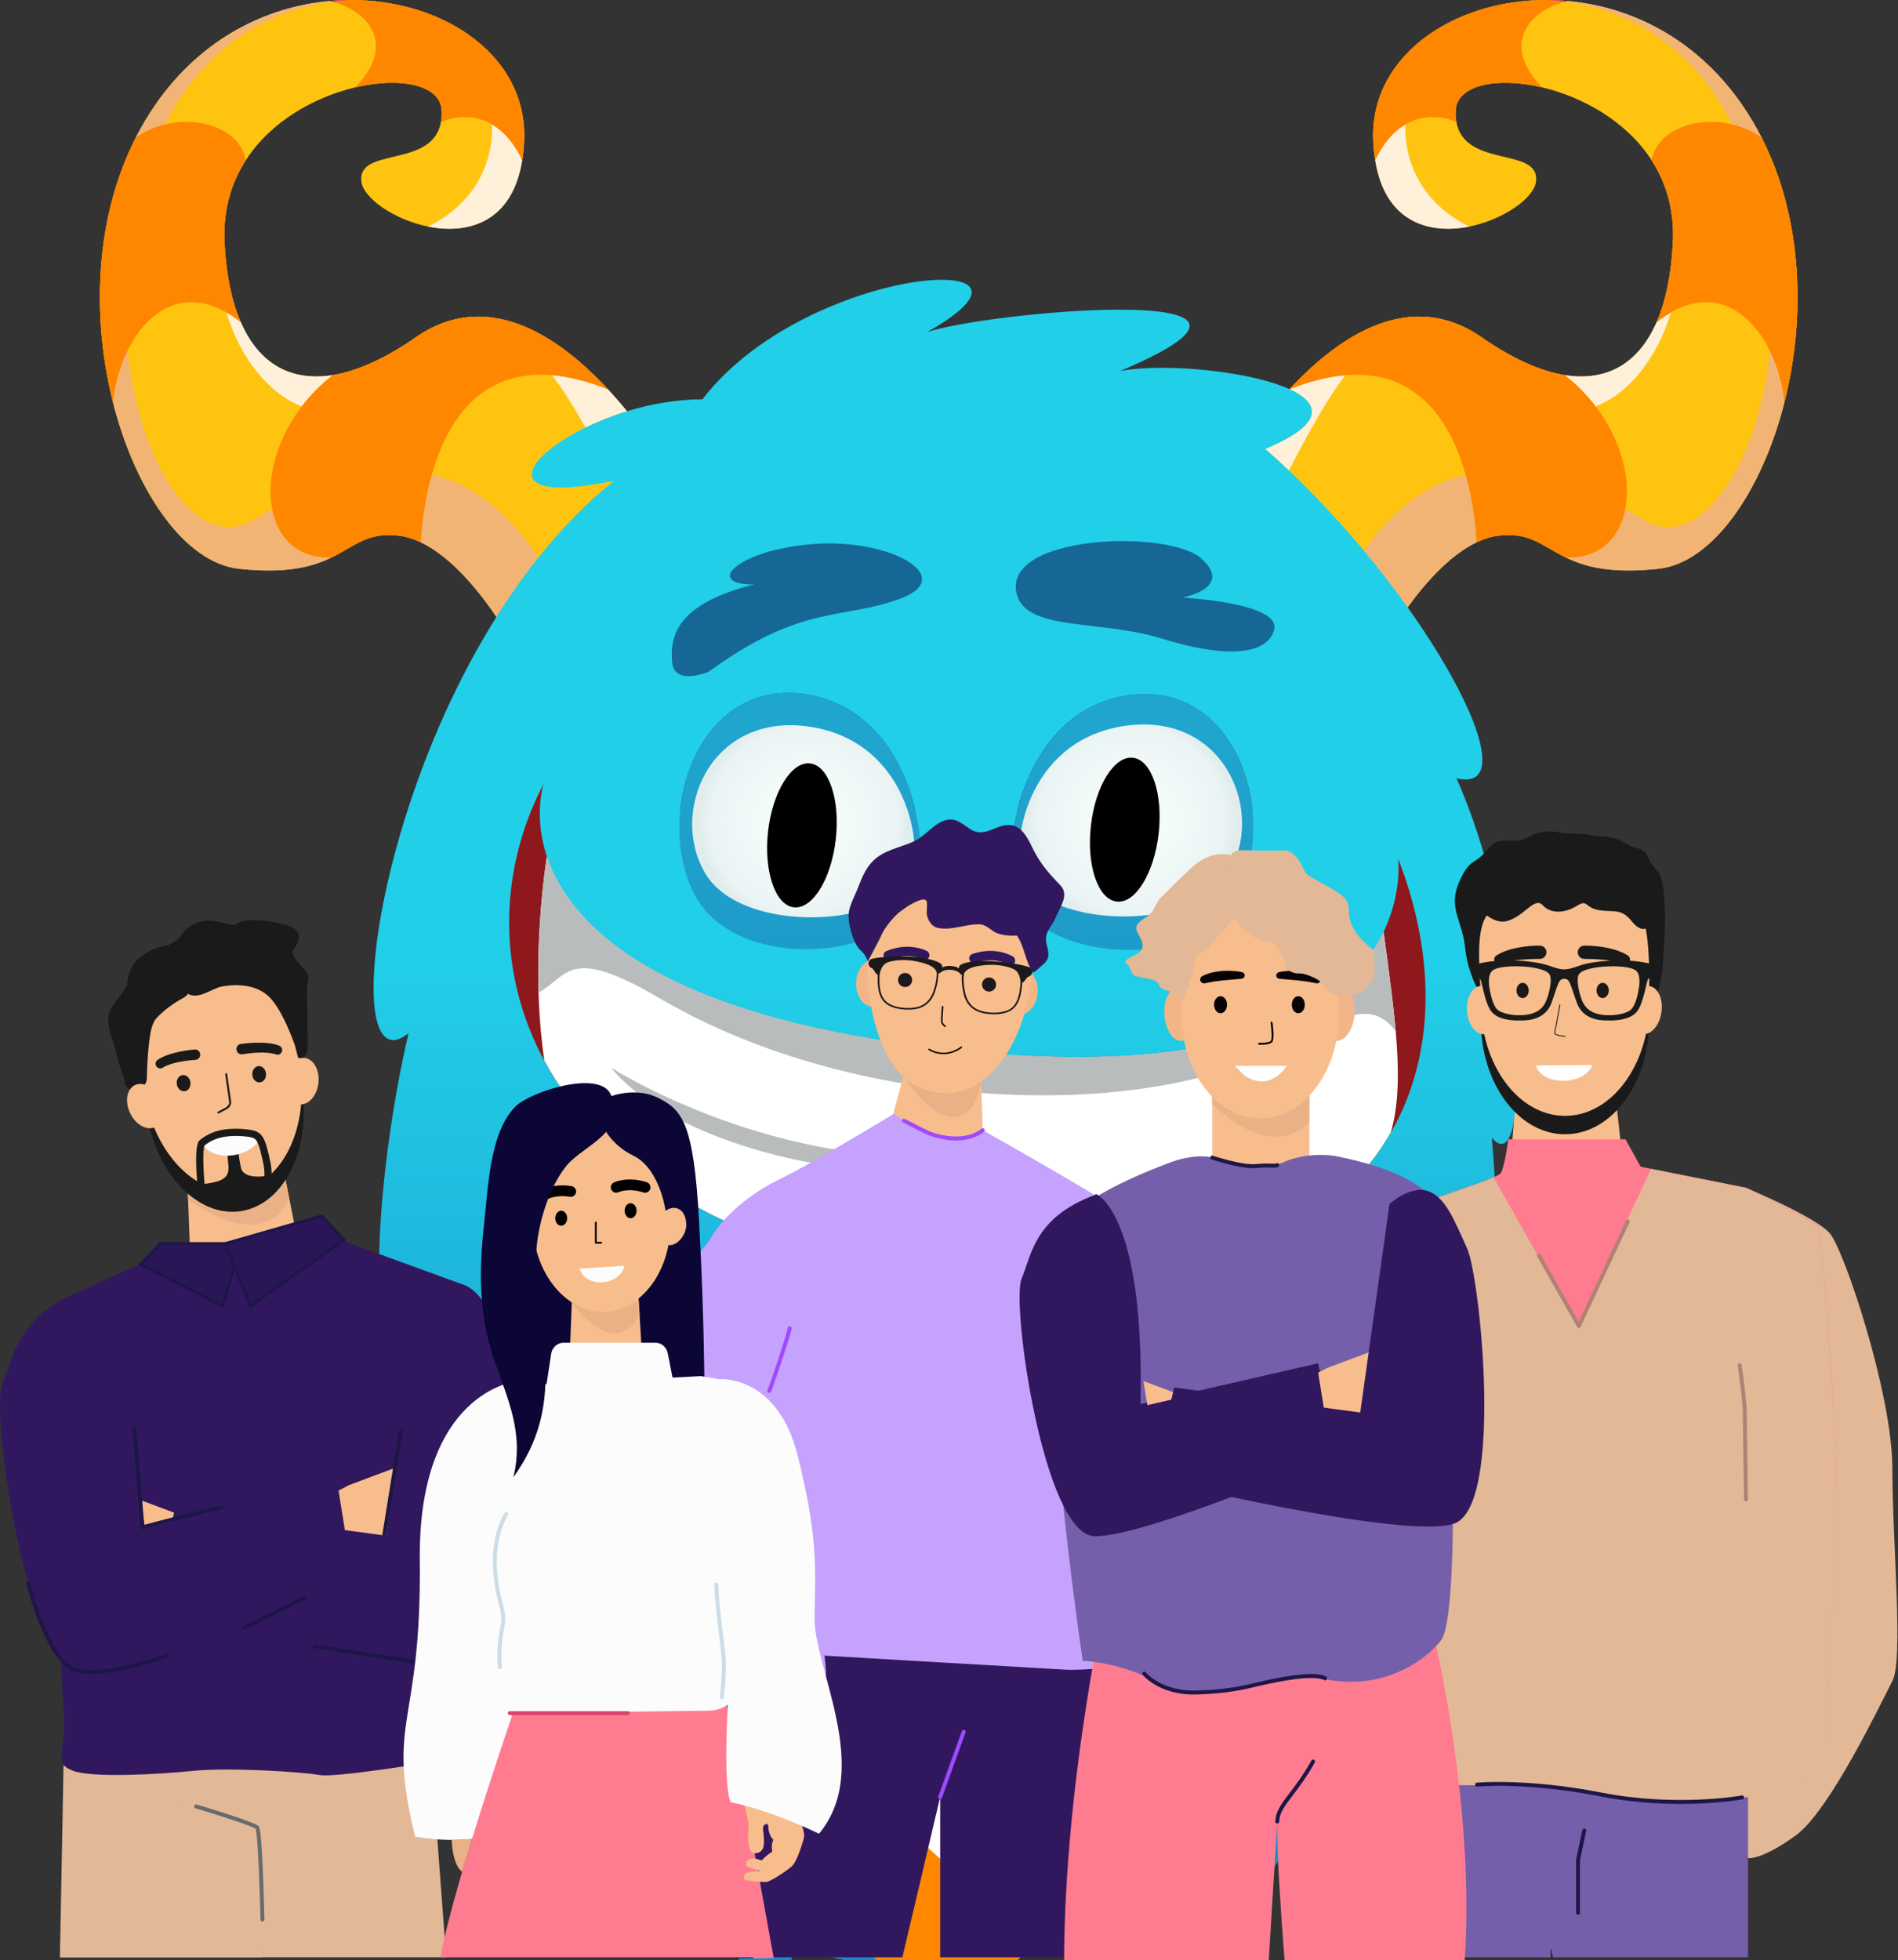 <?xml version="1.0" encoding="UTF-8" standalone="no"?>
<svg xmlns="http://www.w3.org/2000/svg" xmlns:xlink="http://www.w3.org/1999/xlink" xmlns:serif="http://www.serif.com/" width="100%" height="100%" viewBox="0 0 1937 2000" version="1.1" xml:space="preserve" style="fill-rule:evenodd;clip-rule:evenodd;stroke-linejoin:round;stroke-miterlimit:2;">
    <rect x="0" y="0" width="1937" height="2000" fill="#333333" stroke="none"/>
    <g>
        <g transform="matrix(14.913,0,0,14.913,-602.866,-296.864)">
            <rect x="79.17" y="75.268" width="54.217" height="30.884" style="fill:url(#_Linear1);"></rect>
        </g>
        <g transform="matrix(14.913,0,0,14.913,-104.525,-1.785)">
            <path d="M51.158,33.788C49.845,36.686 46.4,39.849 44.065,41.763C42.728,42.863 41.753,43.551 41.753,43.551C41.753,43.551 39.06,38.774 35.804,37.223C35.319,36.991 34.825,36.831 34.326,36.768C32.17,36.497 31.313,37.48 29.689,38.265C28.406,38.89 26.632,39.389 23.343,39.031C19.714,38.633 16.317,33.846 14.748,27.679C13.314,22.02 13.416,15.203 16.294,9.544C16.7,8.745 17.166,7.964 17.689,7.213C20.823,2.727 25.266,0.581 29.554,0.189L29.559,0.189C30.004,0.145 30.45,0.126 30.891,0.121C31.657,0.111 32.413,0.159 33.149,0.261L33.164,0.266C38.628,1.007 43.043,4.612 42.882,9.636C42.868,10.154 42.819,10.63 42.747,11.07C42.068,15.358 39.021,16.167 36.298,15.62C33.968,15.145 31.879,13.677 31.739,12.543C31.439,10.135 36.623,11.661 37.185,8.463C37.229,8.231 37.243,7.979 37.233,7.698C37.166,5.925 34.418,5.363 31.298,6.104L31.294,6.104C28.57,6.754 25.571,8.391 23.832,11.08C23.246,11.986 22.805,13.018 22.567,14.166C22.398,14.965 22.325,15.823 22.374,16.744C22.49,18.943 22.873,20.755 23.488,22.165C24.729,25.009 26.919,26.245 29.787,25.78C31.463,25.508 33.367,24.651 35.455,23.202C40.271,19.854 45.116,22.984 48.614,26.754C49.559,27.771 50.402,28.832 51.119,29.825C51.938,30.954 51.816,32.34 51.158,33.788Z" style="fill:rgb(255,196,15);fill-rule:nonzero;"></path>
        </g>
        <g transform="matrix(14.913,0,0,14.913,-104.525,-1.785)">
            <path d="M48.614,26.754C37.408,22.316 35.983,33.939 35.804,37.223C35.319,36.991 34.825,36.831 34.326,36.768C32.17,36.497 31.313,37.48 29.689,38.265C24.181,38.411 24.05,30.256 29.787,25.78C31.463,25.508 33.367,24.651 35.455,23.202C40.271,19.854 45.116,22.984 48.614,26.754Z" style="fill:rgb(255,135,0);fill-rule:nonzero;"></path>
        </g>
        <g transform="matrix(14.913,0,0,14.913,-104.525,-1.785)">
            <path d="M22.374,16.744C22.49,18.943 22.873,20.755 23.488,22.165C18.585,18.299 15.097,23.386 14.748,27.679C13.998,24.719 13.668,21.442 13.936,18.179C14.18,15.205 14.921,12.243 16.294,9.544C19.064,7.568 23.323,8.405 23.832,11.08C22.839,12.621 22.257,14.505 22.374,16.744Z" style="fill:rgb(255,135,0);fill-rule:nonzero;"></path>
        </g>
        <g transform="matrix(14.913,0,0,14.913,-104.525,-1.785)">
            <path d="M42.882,9.636C42.868,10.154 42.819,10.63 42.747,11.07C41.254,7.945 38.847,7.771 37.185,8.463C37.229,8.231 37.243,7.979 37.233,7.698C37.166,5.925 34.418,5.363 31.298,6.104C34.142,3.27 32.345,0.833 29.559,0.189C36.536,-0.461 43.081,3.536 42.882,9.636Z" style="fill:rgb(255,135,0);fill-rule:nonzero;"></path>
        </g>
        <g transform="matrix(14.913,0,0,14.913,-104.525,-1.785)">
            <path d="M40.982,42.326C39.955,40.802 38.009,38.273 35.804,37.223C35.859,36.223 36.028,34.451 36.555,32.594C39.115,33.218 41.625,34.911 43.852,38.267C42.825,39.554 41.867,40.918 40.982,42.326ZM25.4,39.151C24.787,39.151 24.106,39.114 23.343,39.031C19.714,38.633 16.317,33.846 14.748,27.679C14.845,26.484 15.185,25.228 15.731,24.12C16.452,30.985 19.487,36.181 22.703,36.182C23.291,36.182 23.884,36.008 24.472,35.639C24.847,35.403 25.234,35.17 25.63,34.943C26.002,36.882 27.318,38.267 29.545,38.267C29.593,38.267 29.641,38.266 29.689,38.265C28.704,38.745 27.428,39.151 25.4,39.151ZM16.294,9.544C16.7,8.745 17.166,7.964 17.689,7.213C20.823,2.727 25.266,0.581 29.554,0.189L29.559,0.189C29.622,0.203 29.684,0.219 29.747,0.235C25.613,0.797 21.132,3.04 18.31,8.631C17.603,8.803 16.911,9.103 16.294,9.544ZM29.559,0.189C29.827,0.162 30.096,0.145 30.363,0.134C30.096,0.145 29.827,0.164 29.559,0.189Z" style="fill:rgb(241,180,117);fill-rule:nonzero;"></path>
        </g>
        <g transform="matrix(14.913,0,0,14.913,-104.525,-1.785)">
            <path d="M29.545,38.267C27.318,38.267 26.002,36.882 25.63,34.943C28.167,33.493 31.112,32.304 34.092,32.304C34.913,32.304 35.736,32.394 36.555,32.594C36.028,34.451 35.859,36.223 35.804,37.223C35.319,36.991 34.825,36.831 34.326,36.768C34.076,36.737 33.844,36.722 33.625,36.722C31.961,36.722 31.124,37.571 29.689,38.265C29.641,38.266 29.593,38.267 29.545,38.267Z" style="fill:rgb(255,135,0);fill-rule:nonzero;"></path>
        </g>
        <g transform="matrix(14.913,0,0,14.913,-104.525,-1.785)">
            <path d="M14.748,27.679C14.171,25.402 13.842,22.938 13.843,20.437C13.845,16.722 14.574,12.926 16.294,9.544C16.911,9.103 17.603,8.803 18.31,8.631C17.906,9.433 17.535,10.305 17.204,11.25C15.67,15.644 15.316,20.16 15.731,24.12C15.185,25.228 14.845,26.484 14.748,27.679Z" style="fill:rgb(255,135,0);fill-rule:nonzero;"></path>
        </g>
        <g transform="matrix(14.913,0,0,14.913,-104.525,-1.785)">
            <path d="M29.747,0.235C29.684,0.219 29.622,0.203 29.559,0.189C29.827,0.164 30.096,0.145 30.363,0.134C30.54,0.127 30.716,0.123 30.891,0.121C30.514,0.145 30.132,0.183 29.747,0.235Z" style="fill:rgb(195,40,164);fill-rule:nonzero;"></path>
        </g>
        <g transform="matrix(14.913,0,0,14.913,-104.525,-1.785)">
            <path d="M47.076,29.371C46.245,27.892 45.499,26.704 44.782,25.788C45.911,25.882 47.183,26.187 48.614,26.754C49.074,27.248 49.509,27.753 49.917,28.256C48.89,28.57 47.928,28.954 47.076,29.371ZM27.658,27.925C25.258,26.981 23.387,24.444 22.508,21.497C22.828,21.681 23.155,21.902 23.488,22.165C24.558,24.619 26.335,25.875 28.645,25.875C29.012,25.875 29.393,25.844 29.787,25.78C28.954,26.43 28.245,27.157 27.658,27.925Z" style="fill:rgb(255,240,218);fill-rule:nonzero;"></path>
        </g>
        <g transform="matrix(14.913,0,0,14.913,-104.525,-1.785)">
            <path d="M22.359,16.208C22.357,15.499 22.427,14.828 22.558,14.193C22.561,14.184 22.564,14.175 22.567,14.166C22.432,14.803 22.359,15.477 22.359,16.191L22.359,16.208Z" style="fill:rgb(255,240,218);fill-rule:nonzero;"></path>
        </g>
        <g transform="matrix(14.913,0,0,14.913,-104.525,-1.785)">
            <path d="M29.705,28.319C28.99,28.319 28.305,28.18 27.658,27.925C28.245,27.157 28.954,26.43 29.787,25.78C31.463,25.508 33.367,24.651 35.455,23.202C36.893,22.203 38.334,21.78 39.74,21.78C43.045,21.78 46.161,24.11 48.614,26.754C47.183,26.187 45.911,25.882 44.782,25.788C43.509,24.165 42.324,23.4 40.903,23.4C39.096,23.4 36.909,24.637 33.677,26.918C32.296,27.893 30.955,28.319 29.705,28.319Z" style="fill:rgb(255,135,0);fill-rule:nonzero;"></path>
        </g>
        <g transform="matrix(14.913,0,0,14.913,-104.525,-1.785)">
            <path d="M23.488,22.165C23.155,21.902 22.828,21.681 22.508,21.497C21.799,19.123 21.735,16.481 22.558,14.193C22.427,14.828 22.357,15.499 22.359,16.208C22.359,16.384 22.364,16.563 22.374,16.744C22.49,18.943 22.873,20.755 23.488,22.165Z" style="fill:rgb(255,135,0);fill-rule:nonzero;"></path>
        </g>
        <g transform="matrix(14.913,0,0,14.913,-104.525,-1.785)">
            <path d="M37.761,15.771C37.273,15.771 36.781,15.717 36.298,15.62C39.369,14.131 40.772,11.405 40.682,8.637C41.444,9.082 42.165,9.852 42.747,11.07C42.189,14.598 40.027,15.771 37.761,15.771Z" style="fill:rgb(255,240,218);fill-rule:nonzero;"></path>
        </g>
        <g transform="matrix(14.913,0,0,14.913,-104.525,-1.785)">
            <path d="M42.747,11.07C42.165,9.852 41.444,9.082 40.682,8.637C40.565,5.046 37.933,1.385 33.164,0.266C38.628,1.007 43.043,4.612 42.882,9.636C42.868,10.154 42.819,10.63 42.747,11.07Z" style="fill:rgb(255,135,0);fill-rule:nonzero;"></path>
        </g>
        <g transform="matrix(14.913,0,0,14.913,-104.525,-1.785)">
            <path d="M92.706,33.788C94.019,36.686 97.463,39.849 99.799,41.763C101.136,42.863 102.11,43.551 102.11,43.551C102.11,43.551 104.804,38.774 108.06,37.223C108.544,36.991 109.039,36.831 109.538,36.768C111.693,36.497 112.551,37.48 114.174,38.265C115.458,38.89 117.231,39.389 120.521,39.031C124.15,38.633 127.546,33.846 129.116,27.679C130.55,22.02 130.448,15.203 127.57,9.544C127.164,8.745 126.698,7.964 126.175,7.213C123.041,2.727 118.598,0.581 114.31,0.189L114.305,0.189C113.859,0.145 113.414,0.126 112.973,0.121C112.207,0.111 111.451,0.159 110.715,0.261L110.7,0.266C105.235,1.007 100.821,4.612 100.981,9.636C100.996,10.154 101.044,10.63 101.117,11.07C101.795,15.358 104.843,16.167 107.565,15.62C109.896,15.145 111.984,13.677 112.125,12.543C112.425,10.135 107.241,11.661 106.679,8.463C106.635,8.231 106.621,7.979 106.63,7.698C106.698,5.925 109.445,5.363 112.566,6.104L112.57,6.104C115.293,6.754 118.292,8.391 120.032,11.08C120.618,11.986 121.059,13.018 121.296,14.166C121.466,14.965 121.539,15.823 121.49,16.744C121.374,18.943 120.991,20.755 120.376,22.165C119.135,25.009 116.945,26.245 114.077,25.78C112.401,25.508 110.497,24.651 108.409,23.202C103.593,19.854 98.748,22.984 95.249,26.754C94.305,27.771 93.461,28.832 92.745,29.825C91.926,30.954 92.047,32.34 92.706,33.788Z" style="fill:rgb(255,196,15);fill-rule:nonzero;"></path>
        </g>
        <g transform="matrix(14.913,0,0,14.913,-104.525,-1.785)">
            <path d="M95.249,26.754C106.456,22.316 107.88,33.939 108.06,37.223C108.544,36.991 109.039,36.831 109.538,36.768C111.693,36.497 112.551,37.48 114.174,38.265C119.683,38.411 119.814,30.256 114.077,25.78C112.401,25.508 110.497,24.651 108.409,23.202C103.593,19.854 98.748,22.984 95.249,26.754Z" style="fill:rgb(255,135,0);fill-rule:nonzero;"></path>
        </g>
        <g transform="matrix(14.913,0,0,14.913,-104.525,-1.785)">
            <path d="M121.49,16.744C121.407,18.318 121.187,19.693 120.843,20.865C120.707,21.331 120.551,21.764 120.376,22.165C125.279,18.299 128.767,23.386 129.116,27.679C130.55,22.02 130.448,15.203 127.57,9.544C124.799,7.568 120.541,8.405 120.032,11.08C121.025,12.621 121.606,14.505 121.49,16.744Z" style="fill:rgb(255,135,0);fill-rule:nonzero;"></path>
        </g>
        <g transform="matrix(14.913,0,0,14.913,-104.525,-1.785)">
            <path d="M100.981,9.636C100.996,10.154 101.044,10.63 101.117,11.07C102.609,7.945 105.017,7.771 106.679,8.463C106.635,8.231 106.621,7.979 106.63,7.698C106.698,5.925 109.445,5.363 112.566,6.104C109.722,3.27 111.519,0.833 114.305,0.189C107.328,-0.461 100.783,3.536 100.981,9.636Z" style="fill:rgb(255,135,0);fill-rule:nonzero;"></path>
        </g>
        <g transform="matrix(14.913,0,0,14.913,-104.525,-1.785)">
            <path d="M103.337,41.672C102.429,40.398 101.423,39.091 100.339,37.789C102.483,34.75 104.874,33.187 107.309,32.594C107.836,34.451 108.005,36.223 108.06,37.223C106.148,38.134 104.43,40.157 103.337,41.672ZM118.464,39.151C116.435,39.151 115.16,38.745 114.174,38.265C114.223,38.266 114.271,38.267 114.319,38.267C116.545,38.267 117.862,36.882 118.233,34.943C118.63,35.17 119.017,35.403 119.392,35.639C119.979,36.008 120.573,36.182 121.161,36.182C124.377,36.182 127.412,30.985 128.132,24.12C128.679,25.228 129.019,26.484 129.116,27.679C127.546,33.846 124.15,38.633 120.521,39.031C119.758,39.114 119.077,39.151 118.464,39.151ZM127.57,9.544C126.953,9.103 126.261,8.803 125.554,8.631C122.732,3.04 118.251,0.797 114.117,0.235C114.179,0.219 114.242,0.203 114.305,0.189L114.31,0.189C118.598,0.581 123.041,2.727 126.175,7.213C126.698,7.964 127.164,8.745 127.57,9.544ZM114.305,0.189C114.037,0.164 113.768,0.146 113.502,0.134C113.769,0.145 114.037,0.162 114.305,0.189Z" style="fill:rgb(241,180,117);fill-rule:nonzero;"></path>
        </g>
        <g transform="matrix(14.913,0,0,14.913,-104.525,-1.785)">
            <path d="M114.319,38.267C114.271,38.267 114.223,38.266 114.174,38.265C112.739,37.571 111.903,36.722 110.238,36.722C110.02,36.722 109.788,36.737 109.538,36.768C109.039,36.831 108.544,36.991 108.06,37.223C108.005,36.223 107.836,34.451 107.309,32.594C108.128,32.394 108.951,32.304 109.772,32.304C112.753,32.304 115.697,33.493 118.233,34.943C117.862,36.882 116.545,38.267 114.319,38.267Z" style="fill:rgb(255,135,0);fill-rule:nonzero;"></path>
        </g>
        <g transform="matrix(14.913,0,0,14.913,-104.525,-1.785)">
            <path d="M129.116,27.679C129.019,26.484 128.679,25.228 128.132,24.12C128.548,20.16 128.194,15.644 126.66,11.25C126.329,10.305 125.958,9.433 125.554,8.631C126.261,8.803 126.953,9.103 127.57,9.544C129.289,12.926 130.019,16.722 130.02,20.437C130.022,22.938 129.692,25.402 129.116,27.679Z" style="fill:rgb(255,135,0);fill-rule:nonzero;"></path>
        </g>
        <g transform="matrix(14.913,0,0,14.913,-104.525,-1.785)">
            <path d="M114.117,0.235C113.732,0.183 113.35,0.145 112.973,0.121C113.148,0.123 113.325,0.127 113.502,0.134C113.768,0.146 114.037,0.164 114.305,0.189C114.242,0.203 114.179,0.219 114.117,0.235Z" style="fill:rgb(195,40,164);fill-rule:nonzero;"></path>
        </g>
        <g transform="matrix(14.913,0,0,14.913,-104.525,-1.785)">
            <path d="M95.21,32.305C94.68,31.803 94.141,31.311 93.595,30.833C97.7,29.118 97.369,27.716 95.26,26.749C96.687,26.185 97.955,25.882 99.082,25.788C97.939,27.246 96.727,29.395 95.21,32.305ZM116.206,27.925C115.619,27.157 114.91,26.43 114.077,25.78C114.471,25.844 114.851,25.875 115.219,25.875C117.528,25.875 119.305,24.619 120.376,22.165C120.709,21.902 121.036,21.681 121.356,21.498C120.476,24.444 118.605,26.981 116.206,27.925Z" style="fill:rgb(255,240,218);fill-rule:nonzero;"></path>
        </g>
        <g transform="matrix(14.913,0,0,14.913,-104.525,-1.785)">
            <path d="M121.505,16.229L121.505,16.191C121.505,15.477 121.431,14.803 121.296,14.166C121.3,14.175 121.303,14.184 121.306,14.194C121.438,14.834 121.508,15.513 121.505,16.229Z" style="fill:rgb(255,240,218);fill-rule:nonzero;"></path>
        </g>
        <g transform="matrix(14.913,0,0,14.913,-104.525,-1.785)">
            <path d="M114.159,28.319C112.909,28.319 111.568,27.893 110.187,26.918C106.955,24.637 104.768,23.4 102.961,23.4C101.54,23.4 100.355,24.165 99.082,25.788C97.955,25.882 96.687,26.185 95.26,26.749C95.258,26.749 95.257,26.748 95.255,26.747C97.708,24.106 100.822,21.78 104.123,21.78C105.53,21.78 106.971,22.203 108.409,23.202C110.497,24.651 112.401,25.508 114.077,25.78C114.91,26.43 115.619,27.157 116.206,27.925C115.559,28.18 114.874,28.319 114.159,28.319Z" style="fill:rgb(255,135,0);fill-rule:nonzero;"></path>
        </g>
        <g transform="matrix(14.913,0,0,14.913,-104.525,-1.785)">
            <path d="M120.376,22.165C120.991,20.755 121.374,18.943 121.49,16.744C121.499,16.57 121.504,16.399 121.505,16.229C121.508,15.513 121.438,14.834 121.306,14.194C122.129,16.482 122.065,19.123 121.356,21.498C121.036,21.681 120.709,21.902 120.376,22.165Z" style="fill:rgb(255,135,0);fill-rule:nonzero;"></path>
        </g>
        <g transform="matrix(14.913,0,0,14.913,-104.525,-1.785)">
            <path d="M106.102,15.771C103.837,15.771 101.675,14.598 101.117,11.07C101.699,9.852 102.42,9.082 103.182,8.637C103.092,11.405 104.495,14.131 107.565,15.62C107.083,15.717 106.59,15.771 106.102,15.771Z" style="fill:rgb(255,240,218);fill-rule:nonzero;"></path>
        </g>
        <g transform="matrix(14.913,0,0,14.913,-104.525,-1.785)">
            <path d="M101.117,11.07C101.044,10.63 100.996,10.154 100.981,9.636C100.821,4.612 105.235,1.007 110.7,0.266C105.931,1.385 103.299,5.046 103.182,8.637C102.42,9.082 101.699,9.852 101.117,11.07Z" style="fill:rgb(255,135,0);fill-rule:nonzero;"></path>
        </g>
        <g transform="matrix(14.913,0,0,14.913,-104.525,-1.785)">
            <path d="M59.95,135.425C58.717,135.425 56.616,133.662 53.381,129.67C52.594,130.851 51.964,131.823 51.127,131.823C50.16,131.823 48.918,130.528 46.841,126.763C46.663,127.865 46.287,128.509 45.765,128.509C44.508,128.509 42.404,124.783 40.179,114.772C39.826,115.83 39.455,116.305 39.085,116.305C36.912,116.305 34.751,99.959 36.303,89.094C35.393,90.795 34.691,91.529 34.17,91.529C32.059,91.529 32.93,79.452 34.971,70.804C34.571,71.127 34.222,71.279 33.921,71.279C30.816,71.279 33.045,54.951 40.982,42.326C41.867,40.918 42.825,39.554 43.852,38.267C45.41,36.313 47.132,34.53 49.021,33.013C47.475,33.332 46.288,33.47 45.412,33.47C41.813,33.47 43.464,31.134 47.076,29.371C47.928,28.954 48.89,28.57 49.917,28.256C51.531,27.762 53.306,27.441 55.077,27.441C59.328,21.894 67.606,19.261 71.451,19.261C74.07,19.261 74.632,20.483 70.46,22.839C72.552,22.142 79.047,21.305 83.622,21.305C88.584,21.305 91.288,22.29 83.663,25.504C84.427,25.354 85.417,25.283 86.512,25.283C89.477,25.283 93.204,25.809 95.255,26.747C95.257,26.748 95.258,26.749 95.26,26.749C97.369,27.716 97.7,29.118 93.595,30.833C94.141,31.311 94.68,31.803 95.21,32.305C97.044,34.043 98.772,35.909 100.339,37.789C101.423,39.091 102.429,40.398 103.337,41.672C107.821,47.962 109.925,53.447 107.31,53.447C107.123,53.447 106.912,53.419 106.677,53.362C111.098,63.201 111.788,78.386 109.756,78.386C109.562,78.386 109.342,78.247 109.099,77.95C110.653,96.179 107.69,108.473 105.511,108.473C105.142,108.473 104.795,108.12 104.497,107.383C101.234,122.287 98.484,128.009 96.856,128.009C96.248,128.009 95.796,127.21 95.533,125.794C93.019,129.983 91.15,131.637 90.017,131.637C89.185,131.637 88.75,130.743 88.75,129.307C84.578,133.089 82.169,134.394 80.819,134.394C79.228,134.394 79.106,132.584 79.302,130.881C76.511,133.672 74.905,134.513 73.984,134.513C72.586,134.513 72.761,132.577 72.761,132.577C72.761,132.577 69.424,134.3 66.05,134.3C64.364,134.3 62.668,133.869 61.376,132.577C61.324,134.408 60.887,135.425 59.95,135.425ZM47.279,58.005C46.619,62.713 46.007,70.855 49.261,76.452C49.327,76.567 49.407,76.675 49.468,76.758C50.534,78.274 51.857,79.62 53.404,80.76C54.169,81.32 55.001,81.842 55.877,82.311L56.087,82.428L56.499,82.653L56.529,82.654C58.975,83.87 62.066,84.85 65.505,85.499C65.751,85.547 65.996,85.595 66.221,85.63C68.32,85.999 70.482,86.232 72.647,86.323C73.332,86.352 74.018,86.366 74.698,86.366C75.254,86.366 75.805,86.357 76.348,86.338C76.594,86.331 76.84,86.319 77.064,86.305C80.83,86.12 84.269,85.487 87.28,84.427C87.591,84.319 87.959,84.189 88.321,84.042C89.705,83.492 90.988,82.846 92.135,82.123C92.575,81.845 92.999,81.555 93.394,81.26C94.545,80.402 95.589,79.402 96.494,78.29C96.651,78.098 96.844,77.929 96.938,77.721C100.774,69.247 99.547,61.734 99.231,60.151C99.156,59.575 99.092,59.249 99.092,59.249C99.092,59.249 98.794,59.883 98.098,60.814C96.628,62.014 93.005,64.514 87.13,65.941C86.706,66.041 86.302,66.128 85.899,66.202C81.409,67.023 76.418,67.466 71.823,67.466C70.877,67.466 69.947,67.447 69.043,67.409C64.974,67.237 61.514,66.696 58.756,65.799C57.434,65.371 56.283,64.859 55.333,64.279C51.07,61.677 48.92,59.355 47.988,58.148C47.435,56.564 47.461,55.482 47.461,55.482C47.386,56.344 47.325,57.186 47.279,58.005ZM85.37,47.608C85.088,47.608 84.799,47.624 84.502,47.657C80.847,48.068 78.608,50.538 77.388,53.318C76.072,56.297 75.923,59.633 76.437,61.181C76.913,62.613 78.28,63.711 80.025,64.376C81.285,64.855 82.743,65.111 84.204,65.111C87.263,65.111 90.343,63.989 91.682,61.44C94.425,56.209 91.903,47.608 85.37,47.608ZM60.943,47.531C54.54,47.531 51.885,55.96 54.478,61.208C55.796,63.874 59.01,65.063 62.167,65.063C63.527,65.063 64.876,64.843 66.059,64.425C67.82,63.802 69.213,62.738 69.724,61.318C70.274,59.783 70.207,56.444 68.963,53.434C67.811,50.625 65.632,48.102 61.989,47.603C61.63,47.554 61.281,47.531 60.943,47.531Z" style="fill:url(#_Linear2);"></path>
        </g>
        <g transform="matrix(14.913,0,0,14.913,-104.525,72.781)">
            <path d="M55.504,41.08C61.944,36.371 64.75,37.552 68.663,36.057C72.577,34.562 67.842,31.905 62.578,32.348C57.314,32.79 55.223,35.159 58.611,35.102C53.443,36.412 52.824,38.51 53.008,40.443C53.163,42.068 55.504,41.08 55.504,41.08Z" style="fill:rgb(22,103,149);fill-rule:nonzero;"></path>
        </g>
        <g transform="matrix(14.913,0,0,14.913,-104.525,72.781)">
            <path d="M76.579,35.726C77.199,38.341 82.281,37.493 86.475,38.798C90.669,40.104 93.727,40.033 94.203,38.194C94.678,36.355 87.92,36.004 87.92,36.004C87.92,36.004 91.467,35.357 89.228,33.337C86.989,31.317 75.62,31.682 76.579,35.726Z" style="fill:rgb(22,103,149);fill-rule:nonzero;"></path>
        </g>
        <g transform="matrix(14.913,0,0,14.913,-104.525,-1.785)">
            <path d="M62.167,65.063C59.01,65.063 55.796,63.874 54.478,61.208C51.885,55.96 54.54,47.531 60.943,47.531C61.281,47.531 61.63,47.554 61.989,47.603C65.632,48.102 67.811,50.625 68.963,53.434C70.207,56.444 70.274,59.783 69.724,61.318C69.213,62.738 67.82,63.802 66.059,64.425C64.876,64.843 63.527,65.063 62.167,65.063Z" style="fill:url(#_Linear3);"></path>
        </g>
        <g transform="matrix(14.913,0,0,14.913,-104.525,-1.785)">
            <path d="M84.204,65.111C82.743,65.111 81.285,64.855 80.025,64.376C78.28,63.711 76.913,62.613 76.437,61.181C75.923,59.633 76.072,56.297 77.388,53.318C78.608,50.538 80.847,48.068 84.502,47.657C84.799,47.624 85.088,47.608 85.37,47.608C91.903,47.608 94.425,56.209 91.682,61.44C90.343,63.989 87.263,65.111 84.204,65.111Z" style="fill:url(#_Linear4);"></path>
        </g>
        <g transform="matrix(14.913,0,0,14.913,-104.525,-1.785)">
            <path d="M69.315,60.127C68.856,61.187 67.584,61.974 65.971,62.428C62.371,63.44 57.071,62.806 55.312,59.936C52.766,55.777 55.537,49.018 62.113,49.796C65.462,50.196 67.481,52.102 68.56,54.215C69.724,56.479 69.81,58.981 69.315,60.127Z" style="fill:url(#_Radial5);"></path>
        </g>
        <g transform="matrix(14.913,0,0,14.913,-104.525,-1.785)">
            <path d="M77.043,60.023C77.495,61.086 78.762,61.881 80.372,62.346C83.965,63.381 89.269,62.783 91.047,59.923C93.621,55.782 90.895,49.004 84.313,49.739C80.961,50.117 78.929,52.01 77.837,54.115C76.659,56.372 76.556,58.873 77.043,60.023Z" style="fill:url(#_Radial6);"></path>
        </g>
        <g transform="matrix(11.926,0,0,11.926,-2491.41,-7978.52)">
            <path d="M280.426,740.798C280.048,744.193 278.439,746.802 276.841,746.625C275.244,746.446 274.256,743.546 274.628,740.138C275.017,736.743 276.632,734.134 278.227,734.313C279.821,734.492 280.815,737.391 280.426,740.798Z" style="fill-rule:nonzero;"></path>
        </g>
        <g transform="matrix(11.926,0,0,11.926,-2528.32,-8019.71)">
            <path d="M311.152,743.763C310.762,747.163 309.158,749.776 307.566,749.586C305.962,749.408 304.969,746.514 305.35,743.112C305.726,739.707 307.351,737.103 308.94,737.281C310.544,737.458 311.535,740.364 311.152,743.763Z" style="fill-rule:nonzero;"></path>
        </g>
        <g transform="matrix(14.913,0,0,14.913,-3349.95,-10430.9)">
            <path d="M261.832,753.086C261.832,753.086 256.842,767.955 290.583,771.354C322.497,774.573 320.309,758.187 320.309,758.187C326.566,774.301 317.443,790.142 289.556,787.01C261.672,783.867 255.298,765.558 261.832,753.086Z" style="fill:rgb(142,24,27);fill-rule:nonzero;"></path>
        </g>
        <g transform="matrix(14.913,0,0,14.913,-3349.95,-10430.9)">
            <path d="M289.556,787.01C305.745,788.826 315.605,784.247 319.808,776.935C320.762,773.675 320.151,769.356 319.318,763.213C317.152,767.723 310.525,773.372 290.583,771.354C269.601,769.238 263.598,762.686 262.053,758.031C261.614,761.039 261.073,766.552 261.885,772.014C265.766,779.226 274.54,785.323 289.556,787.01Z" style="fill:white;fill-rule:nonzero;"></path>
        </g>
        <g transform="matrix(14.913,0,0,14.913,-3349.95,-10430.9)">
            <path d="M320.145,769.983C319.964,768.005 319.674,765.771 319.318,763.213C317.152,767.723 310.525,773.372 290.583,771.354C269.601,769.238 263.598,762.686 262.053,758.031C261.741,760.177 261.384,763.59 261.491,767.359C263.532,766.241 263.499,764.072 269.729,767.72C282.454,775.211 300.355,775.968 310.126,772.089C315.886,769.801 317.997,767.289 320.145,769.983Z" style="fill:rgb(185,188,188);fill-rule:nonzero;"></path>
        </g>
        <g transform="matrix(14.913,0,0,14.913,-3349.95,-10430.9)">
            <path d="M266.443,772.492C266.443,772.492 276.87,779.162 289.227,778.535C287.855,780.948 271.76,778.956 266.443,772.492Z" style="fill:rgb(185,188,188);fill-rule:nonzero;"></path>
        </g>
        <g transform="matrix(9.262,0,0,9.262,-1666.2,-6051.5)">
            <path d="M277.079,807.569L265.833,856.487L283.566,877.864L302.335,858.896L294.029,807.998L277.079,807.569Z" style="fill:rgb(255,135,0);fill-rule:nonzero;"></path>
        </g>
        <g transform="matrix(9.262,0,0,9.262,-1666.2,-6051.5)">
            <path d="M275.836,796.788L275.087,807.721L295.66,810.329L296.348,797.305L275.836,796.788Z" style="fill:rgb(255,135,0);fill-rule:nonzero;"></path>
        </g>
        <g transform="matrix(9.262,0,0,9.262,-1666.2,-6051.5)">
            <path d="M274.158,798.718L273.423,808.693L297.677,811.359L298.307,799.481L274.158,798.718Z" style="fill:rgb(255,135,0);fill-rule:nonzero;"></path>
        </g>
        <g transform="matrix(9.262,0,0,9.262,-1666.2,-6051.5)">
            <path d="M270.16,837.676L268.566,844.612L293.83,867.486L300.2,861.054L270.16,837.676ZM298.321,834.3L275.395,814.904L272.533,827.341L300.591,848.212L298.321,834.3Z" style="fill:white;fill-rule:nonzero;"></path>
        </g>
        <g transform="matrix(9.262,0,0,9.262,-1666.2,-6051.5)">
            <path d="M294.233,828.418C294.149,830.063 292.913,831.336 291.475,831.265L271.438,830.2C269.997,830.124 268.905,828.727 268.99,827.081C269.08,825.428 270.314,824.152 271.752,824.231L291.79,825.295C293.23,825.37 294.323,826.771 294.233,828.418Z" style="fill:rgb(250,165,55);fill-rule:nonzero;"></path>
        </g>
        <g transform="matrix(9.262,0,0,9.262,-1666.2,-6051.5)">
            <path d="M280.138,827.758C280.087,828.784 279.681,829.604 279.242,829.576L273.107,829.254C272.668,829.234 272.352,828.372 272.405,827.341C272.46,826.315 272.863,825.503 273.303,825.527L279.444,825.851C279.881,825.877 280.194,826.725 280.138,827.758Z" style="fill:white;fill-rule:nonzero;"></path>
        </g>
    </g>
    <g transform="matrix(1,0,0,1,-88.306,160.794)">
        <path d="M543.645,1836.22L149.609,1836.22L156.574,1642.88L156.776,1637.03L156.825,1635.82L480.85,1621.01L527.381,1618.89L528.732,1636.93L534.674,1716.29L534.684,1716.4L536.834,1745.23L536.834,1745.24L537.78,1757.79L543.645,1836.22Z" style="fill:rgb(226,184,151);fill-rule:nonzero;"></path>
    </g>
    <g transform="matrix(1,0,0,1,-88.306,160.794)">
        <path d="M355.849,1836.22L149.455,1836.22L153.159,1639.73L153.236,1635.82L156.776,1637.03L194.54,1650.01L288.356,1682.23C288.356,1682.23 288.404,1682.25 288.51,1682.28L350.649,1703.63L355.849,1836.22Z" style="fill:rgb(226,184,151);fill-rule:nonzero;"></path>
    </g>
    <g transform="matrix(1,0,0,1,-88.306,160.794)">
        <path d="M396.302,1126.19L283.05,1139.46L280.272,1063.21L280.079,1057.96L279.712,1047.93L372.371,1037.07L378.399,1036.37L383.464,1061.79L396.302,1126.19Z" style="fill:rgb(248,189,140);fill-rule:nonzero;"></path>
    </g>
    <g transform="matrix(1,0,0,1,-88.306,160.794)">
        <path d="M265.613,1114.47C265.613,1114.47 133.656,1169.45 129.99,1180.45C126.325,1191.45 111.663,1222.6 111.663,1222.6C111.663,1222.6 175.809,1378.39 159.314,1431.54C142.819,1484.69 153.816,1572.66 153.816,1600.15C153.816,1627.64 142.819,1638.64 162.979,1645.97C183.14,1653.3 249.119,1649.63 285.773,1645.97C322.428,1642.3 397.571,1647.1 414.065,1650.2C430.561,1653.3 529.528,1636.8 529.528,1636.8C529.528,1636.8 542.358,1567.16 538.692,1532.34C535.027,1497.51 540.01,1415.04 539.351,1402.21C538.692,1389.38 545.63,1383.88 539.412,1352.73C533.194,1321.57 564.351,1151.13 564.351,1151.13L412.233,1095.68L265.613,1114.47Z" style="fill:rgb(49,24,94);fill-rule:nonzero;"></path>
    </g>
    <g transform="matrix(1,0,0,1,-88.306,160.794)">
        <path d="M334.528,1108.04L315.496,1171.68L231.758,1129.43L252.055,1108.04L334.528,1108.04Z" style="fill:rgb(42,22,86);fill-rule:nonzero;"></path>
    </g>
    <g transform="matrix(1,0,0,1,-88.306,160.794)">
        <path d="M234.234,1129L314.572,1169.54L332.514,1109.54L252.699,1109.54L234.234,1129ZM316.419,1173.83L229.282,1129.86L251.41,1106.54L336.542,1106.54L316.419,1173.83Z" style="fill:rgb(29,22,71);fill-rule:nonzero;"></path>
    </g>
    <g transform="matrix(1,0,0,1,-88.306,160.794)">
        <path d="M318.203,1108.04L343.865,1171.68L439.386,1104.42L416.575,1079.83L318.203,1108.04Z" style="fill:rgb(42,22,86);fill-rule:nonzero;"></path>
    </g>
    <g transform="matrix(1,0,0,1,-88.306,160.794)">
        <path d="M320.216,1109.02L344.548,1169.37L437.119,1104.18L416.102,1081.53L320.216,1109.02ZM343.181,1174L316.189,1107.06L417.047,1078.14L441.653,1104.66L343.181,1174Z" style="fill:rgb(29,22,71);fill-rule:nonzero;"></path>
    </g>
    <g transform="matrix(1,0,0,1,-88.306,160.794)">
        <path d="M176.973,1153.38C176.973,1153.38 233.353,1175.21 228.185,1396.32L433.571,1349.17L458.752,1453.23C458.752,1453.23 233.353,1550.77 174.851,1549.15C116.348,1547.52 78.493,1280.89 90.543,1251.62C102.583,1222.36 105.896,1180.68 174.722,1154.66L176.973,1153.38Z" style="fill:rgb(49,24,94);fill-rule:nonzero;"></path>
    </g>
    <g transform="matrix(1,0,0,1,-88.306,160.794)">
        <path d="M444.445,1354.45L497.361,1334.65L484.233,1414.55L442.872,1416.62L433.815,1360.03L444.445,1354.45Z" style="fill:rgb(248,189,140);fill-rule:nonzero;"></path>
    </g>
    <g transform="matrix(1,0,0,1,-88.306,160.794)">
        <path d="M279.454,1387.59L236.207,1397.56L234.484,1387.08L231.627,1369.7L234.588,1370.81L279.454,1387.59Z" style="fill:rgb(248,189,140);fill-rule:nonzero;"></path>
    </g>
    <g transform="matrix(1,0,0,1,-88.306,160.794)">
        <path d="M516.365,1164.87L482.475,1406.05L267.282,1377.11L241.858,1483.22C241.858,1483.22 533.31,1553.97 590.91,1534.67C648.522,1515.38 621.411,1250.09 606.167,1216.32C590.91,1182.56 580.612,1156.15 560.29,1149.72C539.956,1143.3 516.365,1164.87 516.365,1164.87Z" style="fill:rgb(49,24,94);fill-rule:nonzero;"></path>
    </g>
    <g transform="matrix(1,0,0,1,-88.306,160.794)">
        <path d="M383.464,1061.79C378.93,1072.18 371.04,1081.83 358.828,1086.21C331.906,1095.89 298.232,1075.68 280.272,1063.21L280.079,1057.96C281.632,1058.2 283.388,1058.42 285.365,1058.58C297.229,1059.56 314.93,1059.25 337.192,1053.68C353.118,1049.7 364.5,1043.26 372.371,1037.07L378.399,1036.37L383.464,1061.79Z" style="fill:rgb(234,177,134);fill-rule:nonzero;"></path>
    </g>
    <g transform="matrix(1,0,0,1,-88.306,160.794)">
        <path d="M396.581,937.934C401.52,1000.4 372,1053.82 326.129,1057.45C280.259,1061.08 239.068,1013.38 234.129,950.905C229.19,888.434 262.372,834.852 308.242,831.225C354.113,827.598 391.641,875.462 396.581,937.934Z" style="fill:rgb(248,189,140);fill-rule:nonzero;"></path>
    </g>
    <g transform="matrix(1,0,0,1,-88.306,160.794)">
        <path d="M333.865,1074.96C289.953,1081.48 246.919,1036.1 237.682,973.716C236.803,967.704 236.289,961.766 235.996,955.901C246.258,1016.53 288.634,1060.15 331.739,1053.77C371.325,1047.91 398.011,1001.87 396.105,947.104C396.325,948.13 396.472,949.157 396.619,950.183C405.854,1012.57 377.777,1068.43 333.865,1074.96Z" style="fill:rgb(26,26,26);fill-rule:nonzero;"></path>
    </g>
    <g transform="matrix(1,0,0,1,-88.306,160.794)">
        <path d="M268.668,799.849C268.668,799.849 268.146,846.279 279.708,852.999C291.271,859.719 304.488,847.5 314.985,845.668C325.483,843.835 346.729,842.031 361.612,854.999C376.494,867.966 389.268,905.792 389.268,905.792L392.534,918.465C392.534,918.465 401.236,920.658 402.153,908.745C403.069,896.832 400.625,846.89 402.153,842.002C403.68,837.115 403.069,832.228 397.571,826.729C392.073,821.231 385.047,812.679 387.186,809.013C389.324,805.348 398.487,795.878 389.629,787.631C380.771,779.384 338.007,774.191 330.064,781.522C322.123,788.853 292.494,760.751 268.668,799.849Z" style="fill:rgb(26,26,26);fill-rule:nonzero;"></path>
    </g>
    <g transform="matrix(1,0,0,1,-88.306,160.794)">
        <path d="M260.573,803.362C260.573,803.362 218.878,807.944 217.962,844.599C217.962,844.599 212.922,852.846 202.842,866.134C192.762,879.421 204.674,901.872 207.423,915.16C210.173,928.447 215.824,939.443 215.518,943.415C215.213,947.385 222.839,955.022 229.717,951.967C236.595,948.913 238.122,940.761 238.122,940.761C238.122,940.761 238.733,889.043 246.37,879.879C254.006,870.715 266.987,861.708 274.472,857.886C281.956,854.064 283.635,846.89 283.635,845.974C283.635,845.057 274.166,794.962 274.166,794.962L260.573,803.362Z" style="fill:rgb(26,26,26);fill-rule:nonzero;"></path>
    </g>
    <g transform="matrix(1,0,0,1,-88.306,160.794)">
        <path d="M251.397,960.397C257.14,972.208 255.033,985.071 246.689,989.129C238.345,993.187 226.925,986.903 221.181,975.092C215.438,963.282 217.545,950.418 225.889,946.36C234.233,942.302 245.654,948.587 251.397,960.397Z" style="fill:rgb(248,189,140);fill-rule:nonzero;"></path>
    </g>
    <g transform="matrix(1,0,0,1,-88.306,160.794)">
        <path d="M413.271,944.247C411.77,957.293 403.081,967.01 393.863,965.95C384.646,964.89 378.39,953.454 379.891,940.407C381.391,927.36 390.08,917.643 399.298,918.703C408.516,919.763 414.771,931.2 413.271,944.247Z" style="fill:rgb(248,189,140);fill-rule:nonzero;"></path>
    </g>
    <g transform="matrix(1,0,0,1,-88.306,160.794)">
        <path d="M287.486,920.622C281.782,920.982 275.75,921.738 270.088,922.925C264.436,924.109 258.769,925.802 254.536,928.427L254.325,928.558C252.089,929.945 249.151,929.257 247.764,927.021C246.4,924.821 247.048,921.939 249.199,920.525C255.326,916.504 261.62,914.651 267.863,913.085C274.159,911.582 280.297,910.613 286.81,910.003C289.736,909.729 292.33,911.879 292.605,914.805C292.879,917.731 290.729,920.325 287.803,920.599C287.756,920.604 287.712,920.607 287.665,920.61L287.486,920.622Z" style="fill:rgb(26,26,26);fill-rule:nonzero;"></path>
    </g>
    <g transform="matrix(1,0,0,1,-88.306,160.794)">
        <path d="M282.64,943.31C283.313,947.862 280.748,952.013 276.91,952.582C273.071,953.149 269.414,949.919 268.74,945.367C268.066,940.814 270.631,936.663 274.47,936.095C278.308,935.526 281.966,938.757 282.64,943.31Z" style="fill:rgb(26,26,26);fill-rule:nonzero;"></path>
    </g>
    <g transform="matrix(1,0,0,1,-88.306,160.794)">
        <path d="M335.923,914.834C341.56,913.892 347.606,913.26 353.391,913.132C359.164,913.003 365.067,913.367 369.785,914.963L370.021,915.043C372.512,915.888 375.218,914.551 376.062,912.058C376.892,909.606 375.607,906.946 373.191,906.058C366.312,903.53 359.761,903.153 353.326,903.044C346.853,903.008 340.655,903.457 334.174,904.339C331.262,904.736 329.223,907.418 329.619,910.33C330.016,913.242 332.697,915.281 335.609,914.885C335.656,914.878 335.7,914.872 335.746,914.864L335.923,914.834Z" style="fill:rgb(26,26,26);fill-rule:nonzero;"></path>
    </g>
    <g transform="matrix(1,0,0,1,-88.306,160.794)">
        <path d="M345.789,935.832C346.166,940.419 349.605,943.88 353.473,943.563C357.34,943.246 360.169,939.27 359.793,934.683C359.417,930.096 355.977,926.635 352.11,926.952C348.243,927.27 345.413,931.245 345.789,935.832Z" style="fill:rgb(26,26,26);fill-rule:nonzero;"></path>
    </g>
    <g transform="matrix(1,0,0,1,-88.306,160.794)">
        <path d="M293.1,1046.43C295.513,1048.07 303.899,1046.05 306.613,1045.47C311.233,1044.49 316.517,1042.73 319.413,1038.74C322.725,1034.16 321.187,1027.26 320.775,1022.04C320.658,1020.55 320.913,1016.43 319.679,1015.2C319.679,1015.2 331.786,1013.38 331.896,1013.36C330.814,1013.53 334.055,1030.59 334.57,1031.98C335.945,1035.7 339.685,1037.8 343.355,1038.73C347.193,1039.7 351.374,1039.81 355.307,1039.52C356.274,1039.45 365.74,1038.64 365.825,1037.65C365.753,1038.49 365.139,1039.16 364.552,1039.77C358.382,1046.09 351.551,1051.75 344.727,1057.35C344.727,1057.35 312.348,1060.1 311.432,1059.18C310.517,1058.27 293.136,1046.46 293.1,1046.43Z" style="fill:rgb(26,26,26);fill-rule:nonzero;"></path>
    </g>
    <g transform="matrix(1,0,0,1,-88.306,160.794)">
        <path d="M353.402,1001.45C349.15,1009 340.133,1015.3 328.77,1017.5C313.667,1020.43 299.592,1015.3 294.167,1005.77C294.167,1005.63 294.314,1005.48 294.461,1005.33C296.367,1003.72 298.347,1002.33 300.471,1001.15L344.824,995.875C348.27,996.608 351.35,997.928 353.402,1001.45Z" style="fill:rgb(252,252,252);fill-rule:nonzero;"></path>
    </g>
    <g transform="matrix(1,0,0,1,-88.306,160.794)">
        <path d="M290.233,1052.48C289.281,1043.24 286.64,1013.68 290.499,1004.88L290.499,1004.28L291.816,1002.79C294.257,1000.71 296.419,999.202 298.703,997.945C305.891,993.732 314.854,991.305 324.533,990.968C329.853,990.725 335.093,990.915 340.126,991.502L341.372,991.652C342.803,991.82 344.207,991.989 345.61,992.296C349.161,993.052 353.635,994.569 356.57,999.603C359.613,1004.8 360.916,1010.42 362.183,1015.86C362.505,1017.26 362.834,1018.66 363.186,1020.04C365.305,1028.5 365.963,1035.66 365.254,1042.58L357.966,1041.83C358.575,1035.79 357.98,1029.43 356.076,1021.84C355.718,1020.42 355.382,1018.97 355.038,1017.52C353.85,1012.39 352.726,1007.55 350.234,1003.3C349.032,1001.22 347.299,1000.15 344.063,999.463C342.875,999.202 341.708,999.073 340.52,998.933L339.238,998.779C334.635,998.239 329.781,998.074 324.827,998.292C316.322,998.589 308.547,1000.67 302.325,1004.32C300.528,1005.3 298.875,1006.44 297.214,1007.81L297.156,1007.89C295.023,1011.15 295.625,1033.2 297.521,1051.73L290.233,1052.48Z" style="fill:rgb(26,26,26);fill-rule:nonzero;"></path>
    </g>
    <g transform="matrix(1,0,0,1,-88.306,160.794)">
        <path d="M311.177,975.314C310.819,975.314 310.473,975.122 310.293,974.784C310.034,974.296 310.219,973.691 310.707,973.431L318.589,969.235C321.095,967.901 322.49,965.487 322.144,963.084L318.142,935.317C318.063,934.771 318.442,934.264 318.989,934.185C319.532,934.111 320.042,934.485 320.121,935.032L324.123,962.799C324.591,966.046 322.788,969.266 319.529,971.001L311.646,975.197C311.497,975.276 311.335,975.314 311.177,975.314Z" style="fill:rgb(26,26,26);fill-rule:nonzero;"></path>
    </g>
    <g transform="matrix(1,0,0,1,-88.306,160.794)">
        <path d="M349.111,1704.86M356.19,1799.7C355.108,1799.7 354.218,1798.84 354.192,1797.75C353.409,1764.64 351.378,1710.85 349.211,1705.1C341.942,1700.76 306.046,1689.56 287.787,1684.15C286.728,1683.84 286.124,1682.73 286.437,1681.67C286.75,1680.61 287.863,1680.01 288.923,1680.32C291.137,1680.97 343.26,1696.44 351.737,1701.96C353.062,1702.82 354.71,1703.89 356.682,1751.41C357.636,1774.4 358.186,1797.42 358.191,1797.65C358.217,1798.76 357.343,1799.67 356.239,1799.7L356.19,1799.7Z" style="fill:rgb(102,107,109);fill-rule:nonzero;"></path>
    </g>
    <g transform="matrix(1,0,0,1,-88.306,160.794)">
        <path d="M233.635,1399.56C233.216,1399.56 232.803,1399.43 232.458,1399.17C231.968,1398.82 231.667,1398.26 231.637,1397.65C231.349,1391.7 223.335,1296.71 223.254,1295.75C223.161,1294.65 223.978,1293.68 225.079,1293.59C226.176,1293.5 227.147,1294.31 227.24,1295.42C227.547,1299.06 234.291,1378.99 235.467,1395C246.672,1391.99 294.82,1379.18 314.083,1375.37C315.166,1375.15 316.219,1375.86 316.433,1376.94C316.647,1378.03 315.943,1379.08 314.859,1379.29C293.233,1383.57 234.744,1399.33 234.156,1399.49C233.984,1399.54 233.809,1399.56 233.635,1399.56Z" style="fill:rgb(29,22,71);fill-rule:nonzero;"></path>
    </g>
    <g transform="matrix(1,0,0,1,-88.306,160.794)">
        <path d="M181.238,1547.11C174.893,1547.11 169.104,1546.46 164.337,1544.9C135.645,1535.5 116.015,1458.39 115.194,1455.11C114.925,1454.04 115.576,1452.95 116.647,1452.69C117.717,1452.42 118.805,1453.07 119.074,1454.14C119.27,1454.92 138.975,1532.38 165.583,1541.1C192.594,1549.95 257.68,1526.88 258.334,1526.65C259.372,1526.27 260.518,1526.82 260.89,1527.86C261.263,1528.9 260.721,1530.04 259.681,1530.41C257.415,1531.22 212.558,1547.11 181.238,1547.11Z" style="fill:rgb(29,22,71);fill-rule:nonzero;"></path>
    </g>
    <g transform="matrix(1,0,0,1,-88.306,160.794)">
        <path d="M338.008,1501.87C337.275,1501.87 336.569,1501.46 336.219,1500.76C335.724,1499.78 336.124,1498.58 337.111,1498.08L397.977,1467.58C398.965,1467.09 400.167,1467.49 400.661,1468.47C401.156,1469.46 400.756,1470.66 399.769,1471.16L338.903,1501.66C338.615,1501.8 338.31,1501.87 338.008,1501.87Z" style="fill:rgb(29,22,71);fill-rule:nonzero;"></path>
    </g>
    <g transform="matrix(1,0,0,1,-88.306,160.794)">
        <path d="M480.544,1407.06C480.438,1407.06 480.332,1407.06 480.225,1407.04C479.134,1406.86 478.392,1405.84 478.567,1404.75L495.386,1299.8C495.561,1298.71 496.592,1297.96 497.677,1298.14C498.768,1298.32 499.51,1299.34 499.335,1300.43L482.516,1405.38C482.359,1406.36 481.509,1407.06 480.544,1407.06Z" style="fill:rgb(29,22,71);fill-rule:nonzero;"></path>
    </g>
    <g transform="matrix(1,0,0,1,-88.306,160.794)">
        <path d="M510.099,1536.55C509.997,1536.55 509.894,1536.54 509.79,1536.53L408.971,1520.88C407.879,1520.71 407.132,1519.69 407.301,1518.6C407.47,1517.51 408.49,1516.76 409.584,1516.93L510.403,1532.57C511.495,1532.74 512.242,1533.77 512.073,1534.86C511.919,1535.84 511.068,1536.55 510.099,1536.55Z" style="fill:rgb(29,22,71);fill-rule:nonzero;"></path>
    </g>
    <g transform="matrix(1,0,0,1,-88.306,160.794)">
        <path d="M1014.71,921.205L996.54,987.586L1035.73,1033.47L1091.72,1005.4L1089.37,935.476L1014.71,921.205Z" style="fill:rgb(248,189,140);fill-rule:nonzero;"></path>
    </g>
    <g transform="matrix(1,0,0,1,-88.306,160.794)">
        <path d="M1214.77,1507.03L1214.77,1836.22L1047.81,1836.22L1047.81,1515.37L1203.82,1507.58L1214.77,1507.03Z" style="fill:rgb(49,24,94);fill-rule:nonzero;"></path>
    </g>
    <g transform="matrix(1,0,0,1,-88.306,160.794)">
        <path d="M1102.07,1522.33L1096.36,1538.13L1090.74,1553.72L1071.82,1606.09L1047.81,1672.58L1009.25,1836.22L858.197,1836.22C858.284,1836.68 858.322,1836.92 858.322,1836.92L837.584,1837.42L837.729,1836.22L846.053,1769.2L847.268,1759.37L850.528,1733.08L853.586,1708.47L855.892,1689.87L866.695,1602.82L869.637,1579.13L876.688,1522.33L1102.07,1522.33Z" style="fill:rgb(49,24,94);fill-rule:nonzero;"></path>
    </g>
    <g transform="matrix(1,0,0,1,-88.306,160.794)">
        <path d="M1000.82,975.392C1000.82,975.392 918.733,1025.5 882.56,1043.11C846.387,1060.71 822.736,1086.45 814.388,1101.34C806.041,1116.24 786.563,1129.79 787.954,1139.26C789.345,1148.75 755.955,1189.38 748.999,1223.23C742.042,1257.09 729.521,1369.5 729.521,1373.56C729.521,1377.63 751.781,1471.08 751.781,1471.08C751.781,1471.08 817.171,1536.08 831.083,1550.98C844.996,1565.88 886.734,1590.26 892.299,1590.26C897.864,1590.26 932.646,1567.23 931.254,1544.21C929.863,1521.18 920.124,1454.82 910.385,1443.99C902.77,1435.52 893.452,1427.87 886.425,1416.52C884.466,1413.36 882.685,1409.91 881.169,1406.07C874.212,1388.46 893.69,1346.48 893.69,1346.48C893.69,1346.48 956.297,1197.5 953.515,1177.19C950.732,1156.87 971.601,1085.09 966.036,1066.13C960.471,1047.17 1000.82,975.392 1000.82,975.392Z" style="fill:rgb(197,162,253);fill-rule:nonzero;"></path>
    </g>
    <g transform="matrix(1,0,0,1,-88.306,160.794)">
        <path d="M1222.03,1158.15C1222.03,1158.15 1235.94,1349.19 1234.55,1381.69C1233.16,1414.19 1226.4,1433.15 1234.65,1469.72C1242.9,1506.29 1238.92,1517.12 1234.65,1530.67C1230.38,1544.21 1177.51,1542.85 1177.51,1542.85L929.773,1528.43L836.648,1393.88L957.688,1017.38L1000.82,975.392C1000.82,975.392 1050.21,1017.38 1091.25,992.321C1091.25,992.321 1205.33,1056.65 1221.33,1068.84C1237.33,1081.03 1222.03,1158.15 1222.03,1158.15Z" style="fill:rgb(197,162,253);fill-rule:nonzero;"></path>
    </g>
    <g transform="matrix(1,0,0,1,-88.306,160.794)">
        <path d="M1005.74,930.441C1001.74,921.114 1032.42,982.094 1063.74,978.669C1090.61,975.739 1091.72,926.087 1091.72,926.087C1091.72,926.087 1082.18,941.77 1053.83,941.803C1022.21,941.845 1005.74,930.441 1005.74,930.441Z" style="fill:rgb(234,177,134);fill-rule:nonzero;"></path>
    </g>
    <g transform="matrix(1,0,0,1,-88.306,160.794)">
        <path d="M1147.31,851.473C1146.58,864.872 1137.7,875.286 1127.46,874.733C1117.23,874.181 1109.52,862.871 1110.24,849.472C1110.96,836.073 1119.85,825.659 1130.08,826.212C1140.32,826.764 1148.03,838.074 1147.31,851.473Z" style="fill:rgb(242,181,136);fill-rule:nonzero;"></path>
    </g>
    <g transform="matrix(1,0,0,1,-88.306,160.794)">
        <path d="M999.038,843.276C998.315,856.675 989.431,867.089 979.195,866.537C968.959,865.984 961.248,854.674 961.971,841.275C962.694,827.877 971.578,817.463 981.814,818.016C992.05,818.568 999.761,829.878 999.038,843.276Z" style="fill:rgb(242,181,136);fill-rule:nonzero;"></path>
    </g>
    <g transform="matrix(1,0,0,1,-88.306,160.794)">
        <path d="M1138.95,850.829C1129.24,907.875 1096.16,956.894 1050.57,954.432C1004.98,951.971 981.042,909.511 973.85,841.917C967.54,782.621 1016.64,735.853 1062.23,738.314C1107.82,740.775 1148.97,791.98 1138.95,850.829Z" style="fill:rgb(248,189,140);fill-rule:nonzero;"></path>
    </g>
    <g transform="matrix(1,0,0,1,-88.306,160.794)">
        <path d="M1034.31,760.744C1034.45,764.518 1033.86,770.593 1034.23,772.421C1035.24,777.463 1037.89,782.37 1042.18,784.699C1045.14,786.305 1048.56,786.553 1051.89,786.64C1064,786.957 1076.65,781.743 1088.27,782.279C1093.62,782.526 1097.68,786.403 1102.22,789.435C1110.61,795.039 1126.07,793.723 1126.08,793.727C1134,804.797 1134.76,821.301 1142.83,831.525C1144.78,830.316 1146.53,828.726 1148.35,827.191C1159.21,818.053 1159.85,816.391 1156.33,802.049C1153.52,790.57 1161.23,785.666 1165.14,776.474C1170.51,763.857 1179.83,752.173 1170.33,742.339C1157.98,729.562 1149,719.293 1141.13,702.566C1136.74,693.236 1130.85,683.045 1121.22,681.251C1105.69,678.358 1093.87,695.421 1078.24,685.007C1072.55,681.214 1067.08,676.331 1060.41,675.475C1053.49,674.587 1046.73,678.277 1041.1,682.724C1034.07,688.27 1027.69,694.783 1019.49,698.347C1005.96,704.224 990.408,706.576 979.304,717.557C971.879,724.9 967.781,734.854 964.035,744.676C960.86,753 955.237,762.569 954.414,771.512C953.486,781.585 959.351,803.16 967.321,809.53C971.169,812.606 974.012,819.961 974.012,819.961C974.012,819.961 986.263,797.408 988.325,792.262C990.387,787.115 1000.47,773.798 1007.43,768.916C1014.38,764.038 1016.7,762.25 1022.19,759.679C1025.81,757.984 1034.08,753.977 1034.31,760.744Z" style="fill:rgb(49,24,94);fill-rule:nonzero;"></path>
    </g>
    <g transform="matrix(1,0,0,1,-88.306,160.794)">
        <path d="M1019.17,839.486C1018.96,843.449 1015.57,846.488 1011.61,846.274C1007.65,846.061 1004.61,842.674 1004.82,838.711C1005.04,834.749 1008.42,831.709 1012.38,831.923C1016.35,832.137 1019.39,835.523 1019.17,839.486Z" style="fill:rgb(27,25,27);fill-rule:nonzero;"></path>
    </g>
    <g transform="matrix(1,0,0,1,-88.306,160.794)">
        <path d="M1104.87,844.112C1104.66,848.075 1101.27,851.114 1097.31,850.9C1093.34,850.687 1090.31,847.3 1090.52,843.338C1090.73,839.375 1094.12,836.336 1098.08,836.549C1102.04,836.764 1105.08,840.149 1104.87,844.112Z" style="fill:rgb(27,25,27);fill-rule:nonzero;"></path>
    </g>
    <g transform="matrix(1,0,0,1,-88.306,160.794)">
        <path d="M994.74,818.814C992.867,818.803 991.095,817.689 990.33,815.855C989.305,813.406 990.469,810.582 992.918,809.557C1016.1,799.904 1033.61,809.146 1034.34,809.54C1036.68,810.807 1037.55,813.731 1036.29,816.066C1035.02,818.401 1032.13,819.272 1029.78,818.018C1029.11,817.663 1015.33,810.649 996.622,818.45C996.006,818.697 995.366,818.818 994.74,818.814Z" style="fill:rgb(49,24,94);fill-rule:nonzero;"></path>
    </g>
    <g transform="matrix(1,0,0,1,-88.306,160.794)">
        <path d="M1081.93,821.869C1080.06,821.739 1078.36,820.516 1077.71,818.637C1076.85,816.128 1078.19,813.383 1080.69,812.515C1104.44,804.346 1121.33,814.675 1122.04,815.113C1124.29,816.526 1124.97,819.5 1123.57,821.75C1122.15,824 1119.21,824.687 1116.95,823.287C1116.3,822.89 1102.99,815.02 1083.83,821.625C1083.2,821.832 1082.55,821.913 1081.93,821.869Z" style="fill:rgb(49,24,94);fill-rule:nonzero;"></path>
    </g>
    <g transform="matrix(1,0,0,1,-88.306,160.794)">
        <path d="M1129.78,840.341C1129.77,844.46 1129.04,853.411 1126.35,859.7C1124.26,864.591 1121.38,867.803 1117.09,869.79C1115.5,870.533 1113.72,871.111 1111.71,871.536C1104.29,873.118 1094.76,872.549 1088.01,870.118C1080.72,867.504 1075.6,861.523 1073.6,853.295C1071.39,844.17 1071.27,835.267 1072.4,831.958C1072.49,831.853 1072.57,831.727 1072.64,831.602C1074.85,828.129 1079.93,825.351 1092.72,823.972C1104.61,822.679 1116.32,824.85 1122.52,827.859C1123,828.081 1123.43,828.322 1123.84,828.554C1128.1,831.042 1129.39,837.254 1129.78,840.292L1129.78,840.341ZM1040.53,851.511C1037.67,859.479 1031.94,864.871 1024.4,866.684C1017.42,868.372 1007.89,867.909 1000.69,865.536C997.137,864.369 994.358,862.796 992.208,860.665C990.018,858.495 988.475,855.726 987.394,852.196C985.397,845.656 985.648,836.685 986.083,832.576L986.083,832.538C986.709,829.933 988.282,825.004 991.667,822.448C992.159,822.081 992.69,821.763 993.259,821.502C999.326,818.792 1012.13,817.538 1024.69,820.297C1037.25,823.046 1042,826.354 1043.82,830.049C1043.88,830.184 1043.96,830.309 1044.03,830.435C1044.8,833.84 1043.72,842.675 1040.53,851.511ZM1141.69,829.962L1141.69,829.952C1141.53,828.911 1141.03,827.956 1140.31,827.213C1140.14,827.03 1139.95,826.875 1139.75,826.73C1139.75,826.721 1139.74,826.721 1139.74,826.721C1139.37,826.432 1138.95,826.2 1138.5,826.026C1136.81,825.39 1134.46,824.647 1131.37,823.962C1129.55,823.557 1126.64,822.998 1123.03,822.429C1119.58,821.869 1115.49,821.291 1111.12,820.808L1111.09,820.808C1104.84,820.113 1098.01,819.612 1091.64,819.622L1091.63,819.622C1088.15,819.631 1084.8,819.795 1081.75,820.162C1080.75,820.287 1079.81,820.413 1078.94,820.547C1067.45,822.313 1066.92,825.139 1067.02,826.711C1067.04,826.962 1066.78,827.107 1066.57,826.981C1064.16,825.486 1061.32,824.859 1058.54,824.705C1055.77,824.56 1052.87,824.878 1050.31,826.104C1050.09,826.209 1049.85,826.036 1049.89,825.785C1050.18,824.126 1049.88,820.934 1035.93,817.683C1035.66,817.615 1035.38,817.557 1035.1,817.5C1031.54,816.728 1027.55,816.178 1023.4,815.821L1023.39,815.821C1018.52,815.387 1013.44,815.204 1008.61,815.175L1008.6,815.175C1001.45,815.117 994.86,815.406 990.278,815.734C988.513,815.86 987.057,815.985 985.976,816.11C982.648,816.487 980.083,817.008 978.25,817.471C977.295,817.712 976.475,818.232 975.867,818.946L975.858,818.956C975.134,819.766 974.69,820.798 974.633,821.927C974.633,822.014 974.623,822.11 974.623,822.197C974.623,824.107 975.694,825.93 977.459,826.653C978.192,826.953 978.954,827.483 979.629,828.38C981.395,830.743 981.848,832.75 983.97,833.743C984.085,833.792 984.153,833.897 984.144,834.013C983.815,838.682 983.864,846.64 985.696,852.659C986.864,856.469 988.59,859.488 991.031,861.871C993.355,864.167 996.346,865.874 1000.11,867.108C1003.77,868.314 1008.02,869.047 1012.24,869.269C1016.67,869.51 1021.1,869.202 1024.83,868.295C1032.94,866.336 1039.11,860.568 1042.17,852.061C1044.96,844.325 1046.09,836.714 1045.9,832.258C1046.53,832.46 1047.11,832.335 1047.7,831.843L1047.78,831.833C1047.89,831.737 1048.05,831.621 1048.15,831.496C1049.13,830.599 1052.22,828.332 1058.33,828.66C1064.45,828.998 1067.27,831.573 1068.14,832.566C1068.24,832.711 1068.13,832.827 1068.23,832.942L1068.03,832.942C1068.48,833.386 1069.1,833.608 1069.68,833.599C1069.88,833.599 1070.03,833.733 1070.01,833.926C1069.42,838.383 1069.92,845.887 1071.81,853.662C1073.94,862.449 1079.49,868.854 1087.35,871.671C1090.96,872.973 1095.35,873.754 1099.79,873.996C1104.01,874.227 1108.31,873.957 1112.08,873.156C1114.44,872.645 1116.53,871.941 1118.4,871.005C1122.75,868.815 1125.8,865.372 1127.95,860.337C1130.42,854.549 1131.3,846.649 1131.48,841.971C1131.48,841.846 1131.56,841.75 1131.68,841.711C1133.88,840.958 1134.35,839 1136.36,836.839C1137.06,836.087 1137.78,835.653 1138.45,835.412C1139.24,835.132 1139.92,834.66 1140.46,834.062C1140.92,833.55 1141.27,832.942 1141.49,832.287C1141.63,831.872 1141.71,831.438 1141.74,830.984C1141.74,830.897 1141.75,830.811 1141.75,830.714C1141.75,830.454 1141.73,830.203 1141.69,829.962Z" style="fill:rgb(27,25,27);fill-rule:nonzero;"></path>
    </g>
    <g transform="matrix(1,0,0,1,-88.306,160.794)">
        <path d="M1051.2,914.719C1042.26,914.719 1036.13,910.604 1036.03,910.536C1035.69,910.301 1035.61,909.834 1035.84,909.494C1036.08,909.153 1036.54,909.066 1036.88,909.301C1037.49,909.717 1051.96,919.372 1069.03,907.101C1069.36,906.86 1069.83,906.936 1070.07,907.271C1070.31,907.608 1070.24,908.077 1069.9,908.318C1063.12,913.197 1056.64,914.719 1051.2,914.719Z" style="fill-rule:nonzero;"></path>
    </g>
    <g transform="matrix(1,0,0,1,-88.306,160.794)">
        <path d="M1053.02,887.094C1052.88,887.094 1052.74,887.056 1052.62,886.977C1052.47,886.882 1048.99,884.635 1048.71,881.872C1048.46,879.396 1049.49,866.815 1049.54,866.281C1049.57,865.868 1049.94,865.559 1050.35,865.595C1050.76,865.629 1051.07,865.992 1051.03,866.405C1050.66,870.883 1050.01,879.847 1050.2,881.718C1050.38,883.419 1052.59,885.178 1053.42,885.712C1053.77,885.935 1053.88,886.398 1053.65,886.748C1053.51,886.972 1053.27,887.094 1053.02,887.094Z" style="fill-rule:nonzero;"></path>
    </g>
    <g transform="matrix(1,0,0,1,-88.306,160.794)">
        <path d="M873.352,1260.46C873.065,1260.46 872.774,1260.39 872.498,1260.26C871.499,1259.79 871.073,1258.6 871.545,1257.6C873.723,1253 891.938,1198.44 892.25,1194.24C892.332,1193.14 893.296,1192.31 894.393,1192.4C895.494,1192.48 896.321,1193.44 896.239,1194.54C895.868,1199.53 877.105,1255.2 875.161,1259.31C874.819,1260.03 874.101,1260.46 873.352,1260.46Z" style="fill:rgb(158,74,255);fill-rule:nonzero;"></path>
    </g>
    <g transform="matrix(1,0,0,1,-88.306,160.794)">
        <path d="M1063.95,1002.84C1056.19,1002.84 1046.79,1001.4 1035.71,997.358C1034.25,996.83 1013.9,986.455 1009.84,984.38C1008.85,983.878 1008.46,982.674 1008.97,981.69C1009.47,980.707 1010.67,980.314 1011.66,980.818C1020.86,985.512 1035.89,993.135 1037.09,993.605C1072.67,1006.56 1089.7,991.03 1089.87,990.872C1090.67,990.115 1091.94,990.147 1092.7,990.945C1093.46,991.744 1093.43,993.002 1092.63,993.765C1092.1,994.275 1082.86,1002.84 1063.95,1002.84Z" style="fill:rgb(158,74,255);fill-rule:nonzero;"></path>
    </g>
    <g transform="matrix(1,0,0,1,-88.306,160.794)">
        <path d="M1047.81,1674.58C1047.59,1674.58 1047.36,1674.54 1047.13,1674.46C1046.09,1674.09 1045.55,1672.94 1045.93,1671.9L1069.94,1605.41C1070.32,1604.37 1071.46,1603.83 1072.5,1604.21C1073.54,1604.58 1074.08,1605.73 1073.7,1606.77L1049.69,1673.26C1049.4,1674.08 1048.63,1674.58 1047.81,1674.58Z" style="fill:rgb(158,74,255);fill-rule:nonzero;"></path>
    </g>
    <g transform="matrix(1,0,0,1,-88.306,160.794)">
        <path d="M1747.17,1049.27L1627.49,1051.39L1635.95,953.572L1736.6,953.572L1747.17,1049.27Z" style="fill:rgb(248,189,140);fill-rule:nonzero;"></path>
    </g>
    <g transform="matrix(1,0,0,1,-88.306,160.794)">
        <path d="M1771.45,880.759C1771.45,944.669 1732.98,996.478 1685.51,996.478C1638.05,996.478 1599.58,944.669 1599.58,880.759C1599.58,854.228 1593.2,813.575 1604.35,794.055C1620.06,766.554 1657.75,765.04 1685.51,765.04C1713.13,765.04 1745.81,758.608 1761.54,785.863C1772.83,805.453 1771.45,854.033 1771.45,880.759Z" style="fill:rgb(26,26,26);fill-rule:nonzero;"></path>
    </g>
    <g transform="matrix(1,0,0,1,-88.306,160.794)">
        <path d="M1784.54,832.098C1784.54,832.098 1793.71,742.405 1779.6,727.573C1765.5,712.742 1773.36,708.505 1758.15,704.268C1742.94,700.03 1742.72,692.261 1717.65,692.261C1713.33,692.261 1711.22,689.437 1687.24,689.437C1679.49,689.437 1666.79,683.08 1648.81,692.967C1630.84,702.855 1619.38,689.083 1606.42,705.768C1593.47,722.453 1588.53,713.449 1577.25,739.58C1565.97,765.71 1580.78,778.423 1583.6,806.673C1586.42,834.922 1601.24,857.522 1601.24,857.522L1780.52,851.77L1784.54,832.098Z" style="fill:rgb(26,26,26);fill-rule:nonzero;"></path>
    </g>
    <g transform="matrix(1,0,0,1,-88.306,160.794)">
        <path d="M1771.45,861.985C1771.45,925.895 1732.98,977.704 1685.51,977.704C1638.05,977.704 1599.58,925.895 1599.58,861.985C1599.58,835.454 1593.2,794.801 1604.35,775.281C1620.06,747.78 1657.75,746.266 1685.51,746.266C1713.13,746.266 1745.81,739.834 1761.54,767.089C1772.83,786.679 1771.45,835.259 1771.45,861.985Z" style="fill:rgb(248,189,140);fill-rule:nonzero;"></path>
    </g>
    <g transform="matrix(1,0,0,1,-88.306,160.794)">
        <path d="M1617.05,868.482C1618.17,882.061 1611.99,893.651 1603.26,894.371C1594.53,895.089 1586.55,884.664 1585.43,871.085C1584.32,857.507 1590.49,845.917 1599.23,845.198C1607.96,844.479 1615.94,854.904 1617.05,868.482Z" style="fill:rgb(248,189,140);fill-rule:nonzero;"></path>
    </g>
    <g transform="matrix(1,0,0,1,-88.306,160.794)">
        <path d="M1752.47,867.483C1750.5,880.964 1755.94,892.922 1764.6,894.193C1773.27,895.464 1781.9,885.566 1783.87,872.085C1785.84,858.604 1780.41,846.646 1771.74,845.375C1763.07,844.104 1754.44,854.002 1752.47,867.483Z" style="fill:rgb(248,189,140);fill-rule:nonzero;"></path>
    </g>
    <g transform="matrix(1,0,0,1,-88.306,160.794)">
        <path d="M1659.98,804.043C1657.9,803.98 1656.09,804.044 1654.16,804.114C1652.26,804.182 1650.37,804.326 1648.48,804.502C1644.7,804.867 1640.93,805.389 1637.18,806.126C1633.42,806.884 1629.67,807.809 1625.98,809.087C1622.3,810.401 1618.66,812.042 1615.26,814.229C1613.65,815.265 1612.83,817.267 1613.38,819.201C1614.05,821.57 1616.52,822.944 1618.89,822.27L1619.12,822.204C1622.31,821.297 1625.57,820.583 1628.89,819.966C1632.24,819.397 1635.63,818.929 1639.05,818.564C1642.49,818.23 1645.95,817.991 1649.43,817.831C1651.16,817.743 1652.9,817.691 1654.63,817.636C1656.34,817.569 1658.16,817.569 1659.71,817.544L1659.9,817.542C1663.48,817.479 1666.42,814.613 1666.53,810.996C1666.64,807.269 1663.71,804.156 1659.98,804.043Z" style="fill:rgb(26,26,26);fill-rule:nonzero;"></path>
    </g>
    <g transform="matrix(1,0,0,1,-88.306,160.794)">
        <path d="M1749.74,814.229C1746.34,812.042 1742.7,810.401 1739.01,809.087C1735.33,807.809 1731.58,806.884 1727.82,806.126C1724.06,805.389 1720.29,804.867 1716.52,804.502C1714.63,804.326 1712.74,804.182 1710.84,804.114C1708.91,804.044 1707.1,803.98 1705.01,804.043C1701.43,804.157 1698.52,807.066 1698.47,810.685C1698.41,814.414 1701.38,817.483 1705.11,817.542L1705.28,817.544C1706.83,817.569 1708.66,817.569 1710.36,817.636C1712.09,817.691 1713.83,817.743 1715.57,817.831C1719.04,817.991 1722.51,818.23 1725.94,818.564C1729.37,818.929 1732.76,819.397 1736.11,819.966C1739.43,820.583 1742.69,821.297 1745.87,822.204L1746.11,822.273C1747.95,822.794 1749.99,822.084 1751.08,820.393C1752.41,818.321 1751.81,815.562 1749.74,814.229Z" style="fill:rgb(26,26,26);fill-rule:nonzero;"></path>
    </g>
    <g transform="matrix(1,0,0,1,-88.306,160.794)">
        <path d="M1648.46,849.754C1648.46,854.044 1645.66,857.522 1642.21,857.522C1638.75,857.522 1635.95,854.044 1635.95,849.754C1635.95,845.463 1638.75,841.985 1642.21,841.985C1645.66,841.985 1648.46,845.463 1648.46,849.754Z" style="fill:rgb(26,26,26);fill-rule:nonzero;"></path>
    </g>
    <g transform="matrix(1,0,0,1,-88.306,160.794)">
        <path d="M1730.16,849.754C1730.16,854.044 1727.36,857.522 1723.9,857.522C1720.45,857.522 1717.65,854.044 1717.65,849.754C1717.65,845.463 1720.45,841.985 1723.9,841.985C1727.36,841.985 1730.16,845.463 1730.16,849.754Z" style="fill:rgb(26,26,26);fill-rule:nonzero;"></path>
    </g>
    <g transform="matrix(1,0,0,1,-88.306,160.794)">
        <path d="M1685.65,897.044C1685.64,897.044 1685.63,897.044 1685.63,897.043C1684.71,897.002 1676.61,896.567 1674.78,893.98C1674.39,893.432 1674.29,892.803 1674.49,892.161C1675.59,888.525 1679.73,864.47 1679.78,864.228C1679.82,863.956 1680.08,863.772 1680.35,863.82C1680.63,863.867 1680.81,864.125 1680.76,864.397C1680.59,865.39 1676.57,888.757 1675.44,892.452C1675.34,892.802 1675.38,893.104 1675.6,893.403C1676.91,895.258 1683.31,895.939 1685.67,896.044C1685.95,896.057 1686.16,896.291 1686.15,896.566C1686.14,896.834 1685.92,897.044 1685.65,897.044Z" style="fill:rgb(44,42,48);fill-rule:nonzero;"></path>
    </g>
    <g transform="matrix(1,0,0,1,-88.306,160.794)">
        <path d="M1589.04,756.152C1589.04,756.152 1608.28,783.831 1626.21,778.97C1644.14,774.108 1654.33,753.583 1662.83,762.873C1671.32,772.164 1686.06,770.662 1697.56,763.414C1709.07,756.166 1705.3,765.475 1720.4,767.847C1735.51,770.219 1742.84,765.531 1753.9,779.542C1764.95,793.553 1776.28,786.864 1772.5,767.847C1768.73,748.83 1743.06,707.996 1720.4,719.662C1697.75,731.329 1589.04,756.152 1589.04,756.152Z" style="fill:rgb(26,26,26);fill-rule:nonzero;"></path>
    </g>
    <g transform="matrix(1,0,0,1,-88.306,160.794)">
        <path d="M1760.06,851.877C1760.02,852.061 1759.98,852.244 1759.94,852.427C1758.77,857.916 1756.52,866.259 1752.22,869.809C1751.89,870.089 1751.54,870.33 1751.19,870.542C1745.33,874.034 1733.74,875.934 1724.04,874.7C1714.34,873.465 1707.88,869.771 1704.03,862.517C1703.04,860.674 1701.91,857.704 1700.92,854.328C1698.79,846.987 1697.3,837.698 1699.41,833.686C1702.49,827.83 1718.8,825.824 1726.35,825.361C1736.35,824.744 1751.45,825.052 1757.45,829.219C1762.86,832.972 1761.63,843.64 1760.44,849.987C1760.31,850.672 1760.17,851.309 1760.06,851.877ZM1665.24,862.517C1661.39,869.771 1654.92,873.465 1645.22,874.7C1635.53,875.934 1623.93,874.034 1618.08,870.542C1617.75,870.35 1617.44,870.127 1617.14,869.886C1613.91,867.292 1611.84,862.025 1610.49,857.221C1609.96,855.292 1609.54,853.45 1609.21,851.877C1609.02,851.009 1608.82,849.997 1608.63,848.877L1608.63,848.868C1607.51,842.454 1606.71,832.759 1611.82,829.219C1617.82,825.052 1632.92,824.744 1642.92,825.361C1650.46,825.824 1666.77,827.83 1669.85,833.686C1672.07,837.9 1670.33,847.903 1668.02,855.379C1667.11,858.311 1666.12,860.858 1665.24,862.517ZM1771.21,822.235C1770.84,822.129 1770.47,822.042 1770.09,821.956C1764.33,820.615 1758,819.805 1751.55,819.4C1745.01,818.985 1738.34,818.995 1731.99,819.323L1731.97,819.323C1719.55,819.959 1708.34,821.792 1701.72,823.972C1696.35,825.747 1690.02,828.264 1684.63,828.264C1679.25,828.264 1672.92,825.747 1667.55,823.972C1660.35,821.599 1647.73,819.641 1634.02,819.178L1633.99,819.178C1627.27,818.956 1620.3,819.091 1613.57,819.718C1608.11,820.22 1602.82,821.04 1597.97,822.255C1597.95,822.255 1597.93,822.255 1597.92,822.265C1596.4,822.641 1594.93,823.056 1593.5,823.509L1594.2,836.309C1594.2,836.309 1596.14,835.884 1597.82,837.062C1598.1,837.264 1598.38,837.515 1598.64,837.823C1599.1,838.354 1599.49,839.068 1599.77,840.003C1600.09,841.074 1600.52,842.917 1601.04,845.212C1601.83,848.636 1602.85,853.064 1604.16,857.424C1605.75,862.768 1607.77,867.996 1610.26,871.16C1612.03,873.397 1614.3,875.124 1616.87,876.426C1624.89,880.535 1635.88,880.651 1643.94,880.304C1658.27,879.687 1667.65,873.311 1671.65,862.517C1672.6,859.961 1673.45,857.491 1674.22,855.176C1676.74,847.701 1678.52,841.778 1680.47,839.55C1681.86,837.968 1683.41,837.853 1684.63,837.853C1685.85,837.853 1687.41,837.968 1688.79,839.55C1690.69,841.711 1692.42,847.354 1694.81,854.521C1695.65,857.028 1696.58,859.72 1697.61,862.517C1701.62,873.311 1711,879.687 1725.32,880.304C1733.34,880.642 1744.25,880.535 1752.26,876.494C1754.88,875.182 1757.19,873.446 1759,871.16C1762.31,866.973 1764.77,859.122 1766.54,852.215C1767.17,849.784 1767.71,847.469 1768.17,845.473C1768.72,843.061 1769.16,841.113 1769.49,840.003C1769.86,838.769 1770.43,837.93 1771.08,837.36C1771.21,837.235 1771.34,837.129 1771.49,837.042C1773.16,835.884 1775.07,836.309 1775.07,836.309L1775.76,823.509C1774.3,823.036 1772.78,822.612 1771.21,822.235Z" style="fill:rgb(26,26,26);fill-rule:nonzero;"></path>
    </g>
    <g transform="matrix(1,0,0,1,-88.306,160.794)">
        <path d="M1870.56,1051.35C1870.56,1051.35 1941.44,1080.7 1955.91,1097.82C1970.38,1114.93 2019.57,1261.06 2019.57,1337.74C2019.57,1414.42 2031.14,1532.15 2019.57,1554.31C2008,1576.47 1955.91,1686.35 1921.19,1711.71C1886.46,1737.06 1872.24,1735.17 1872.24,1735.17L1863.74,1621.03L1900.93,1440.47L1882.06,1168.39L1870.56,1051.35Z" style="fill:rgb(226,184,151);fill-rule:nonzero;"></path>
    </g>
    <g transform="matrix(1,0,0,1,-88.306,160.794)">
        <path d="M1683.08,1673.68C1679.53,1690.3 1675,1755.49 1670.87,1827.17C1670.71,1830.18 1670.54,1833.19 1670.36,1836.22L1490.67,1836.22C1488.7,1727.15 1492.37,1622.38 1492.37,1622.38C1492.37,1622.38 1494.05,1622.47 1497.11,1622.65C1498.67,1622.76 1500.59,1622.87 1502.83,1623.03C1503.04,1623.05 1503.27,1623.06 1503.49,1623.08C1503.53,1623.08 1503.57,1623.08 1503.6,1623.09C1519.92,1624.21 1551.77,1626.79 1584.19,1631.58C1601.12,1634.09 1618.23,1637.21 1633.34,1641.04C1654.55,1646.4 1671.87,1653.17 1679.35,1661.65C1679.87,1662.24 1680.35,1662.83 1680.77,1663.43L1680.77,1663.44C1681.05,1663.85 1681.31,1664.25 1681.55,1664.66C1683.19,1667.49 1683.77,1670.49 1683.08,1673.68Z" style="fill:rgb(117,95,170);fill-rule:nonzero;"></path>
    </g>
    <g transform="matrix(1,0,0,1,-88.306,160.794)">
        <path d="M1872.24,1641.04L1872.24,1836.22L1673.33,1836.22L1671.61,1828.51L1670.87,1827.17L1631.77,1755.34L1586.92,1674.04L1579.52,1660.62L1578.68,1659.09L1568.71,1641.04L1872.24,1641.04Z" style="fill:rgb(117,95,170);fill-rule:nonzero;"></path>
    </g>
    <g transform="matrix(1,0,0,1,-88.306,160.794)">
        <path d="M1627.49,1001.6L1747.17,1001.6L1762.68,1029.58L1870.56,1051.03C1870.56,1051.03 1942.48,1085.54 1944.59,1091.13C1946.71,1096.73 1972.09,1385.87 1961.51,1456.75C1950.94,1527.63 1957.28,1605.98 1946.71,1641.42C1936.13,1676.87 1508.86,1656.35 1508.86,1656.35C1508.86,1656.35 1422.14,1130.31 1449.63,1106.06C1477.13,1081.81 1615.32,1044.19 1619.91,1036.11C1624.49,1028.02 1627.49,1001.6 1627.49,1001.6Z" style="fill:rgb(255,124,144);fill-rule:nonzero;"></path>
    </g>
    <g transform="matrix(1,0,0,1,-88.306,160.794)">
        <path d="M1961.51,1459.72C1950.94,1531.07 1957.28,1609.92 1946.7,1645.59C1942.89,1658.44 1887,1675.85 1814.54,1677.69C1759.67,1679.08 1695.46,1662.92 1640.92,1661.61C1636.79,1661.51 1632.71,1661.42 1628.69,1661.34C1561.07,1659.94 1508.86,1660.62 1508.86,1660.62C1508.86,1660.62 1422.14,1131.15 1449.63,1106.74C1473.75,1085.33 1583.03,1053.57 1612.62,1040.6L1698.39,1192.01L1773.3,1031.88L1870.56,1051.35C1870.56,1051.35 1942.48,1086.08 1944.59,1091.72C1946.7,1097.35 1972.09,1388.37 1961.51,1459.72Z" style="fill:rgb(226,184,151);fill-rule:nonzero;"></path>
    </g>
    <g transform="matrix(1,0,0,1,-88.306,160.794)">
        <path d="M1870.14,1371.02C1869.05,1371.02 1868.15,1370.14 1868.14,1369.04L1866.87,1278.38C1866.71,1267.07 1861.81,1232.71 1861.76,1232.37C1861.61,1231.27 1862.37,1230.26 1863.46,1230.11C1864.54,1229.95 1865.57,1230.71 1865.72,1231.8C1865.93,1233.22 1870.71,1266.76 1870.87,1278.32L1872.14,1368.99C1872.15,1370.09 1871.27,1371 1870.17,1371.02L1870.14,1371.02Z" style="fill:rgb(176,129,116);fill-rule:nonzero;"></path>
    </g>
    <g transform="matrix(1,0,0,1,-88.306,160.794)">
        <path d="M1656.03,926.206C1657.92,935.995 1671.3,942.915 1686.72,941.81C1700.13,940.85 1710.76,934.134 1713.24,925.886L1656.03,926.206Z" style="fill:white;fill-rule:nonzero;"></path>
    </g>
    <g transform="matrix(1,0,0,1,-88.306,160.794)">
        <path d="M1699.6,1194.15C1698.88,1194.15 1698.21,1193.76 1697.86,1193.13L1657.06,1121.12C1656.52,1120.16 1656.85,1118.94 1657.82,1118.39C1658.78,1117.85 1660,1118.18 1660.54,1119.15L1699.43,1187.79L1747.71,1084.58C1748.18,1083.58 1749.37,1083.15 1750.37,1083.62C1751.37,1084.09 1751.8,1085.28 1751.33,1086.28L1701.41,1193C1701.09,1193.67 1700.42,1194.12 1699.68,1194.15L1699.6,1194.15Z" style="fill:rgb(176,129,116);fill-rule:nonzero;"></path>
    </g>
    <g transform="matrix(1,0,0,1,-88.306,160.794)">
        <path d="M1803.52,1679.75C1780.01,1679.75 1751.71,1677.93 1721.71,1672.05C1647.07,1657.4 1596.36,1661.98 1595.86,1662.03C1594.75,1662.12 1593.78,1661.32 1593.68,1660.22C1593.57,1659.13 1594.38,1658.15 1595.48,1658.04C1595.99,1658 1647.28,1653.36 1722.48,1668.12C1798.96,1683.13 1865.23,1671.27 1865.83,1671.13C1866.9,1670.89 1867.98,1671.56 1868.22,1672.63C1868.47,1673.71 1867.81,1674.78 1866.73,1675.03C1866.37,1675.11 1841.06,1679.75 1803.52,1679.75Z" style="fill:rgb(29,22,71);fill-rule:nonzero;"></path>
    </g>
    <g transform="matrix(1,0,0,1,-88.306,160.794)">
        <path d="M1698.78,1792.78C1697.68,1792.78 1696.78,1791.88 1696.78,1790.78L1696.78,1736.76C1696.78,1736.62 1696.79,1736.48 1696.82,1736.34L1703.17,1706.44C1703.4,1705.36 1704.46,1704.66 1705.54,1704.9C1706.62,1705.13 1707.31,1706.19 1707.08,1707.27L1700.78,1736.97L1700.78,1790.78C1700.78,1791.88 1699.88,1792.78 1698.78,1792.78Z" style="fill:rgb(29,22,71);fill-rule:nonzero;"></path>
    </g>
    <g transform="matrix(1,0,0,1,-88.306,160.794)">
        <path d="M713.196,957.257C713.196,957.257 737.971,948.097 760.365,959.542C784.212,971.729 796.316,983.916 801.801,1086.29C807.285,1188.66 806.675,1239.84 807.285,1247.77C807.894,1255.69 612.292,1253.25 612.292,1253.25L612.292,998.54L713.196,957.257Z" style="fill:rgb(11,6,53);fill-rule:nonzero;"></path>
    </g>
    <g transform="matrix(1,0,0,1,-88.306,160.794)">
        <path d="M614.437,1248.75C614.437,1248.75 514.857,1259.6 516.724,1431.2C518.599,1602.81 482.019,1590.83 511.932,1713.05C511.932,1713.05 579.596,1726.74 618.371,1699.08L614.437,1361.56L614.437,1248.75Z" style="fill:rgb(252,252,252);fill-rule:nonzero;"></path>
    </g>
    <g transform="matrix(1,0,0,1,-88.306,160.794)">
        <path d="M857.166,1837.42L857.31,1836.22L537.906,1836.22C541.099,1817.13 548.391,1788.9 557.361,1757.79C558.191,1754.91 559.04,1751.98 559.898,1749.05L559.947,1748.88C563.11,1738.08 566.448,1727.03 569.853,1715.96L570.017,1715.42C585.518,1665.03 602.456,1614.4 611.726,1587.12C611.735,1587.1 611.735,1587.09 611.735,1587.08C613.925,1580.65 615.681,1575.53 616.886,1572.01L616.886,1571.99C618.111,1568.47 618.777,1566.55 618.777,1566.55L826.617,1566.55C827.215,1568.28 828.276,1572.75 829.694,1579.37L829.694,1579.38C830.051,1581.03 830.427,1582.81 830.823,1584.72C834.932,1604.5 841.26,1637.56 847.944,1673.35C847.954,1673.36 847.954,1673.36 847.944,1673.37C848.465,1676.15 848.986,1678.92 849.517,1681.72C852.507,1697.77 855.535,1714.19 858.458,1730.06C858.796,1731.92 859.133,1733.76 859.471,1735.61C860.204,1739.59 860.927,1743.52 861.641,1747.4C861.699,1747.74 861.767,1748.08 861.825,1748.42C862.49,1752.06 863.156,1755.66 863.792,1759.19C864.419,1762.59 865.027,1765.93 865.635,1769.2C872.078,1804.56 876.949,1831.63 877.779,1836.22C877.866,1836.68 877.904,1836.92 877.904,1836.92L857.166,1837.42Z" style="fill:rgb(255,124,144);fill-rule:nonzero;"></path>
    </g>
    <g transform="matrix(1,0,0,1,-88.306,160.794)">
        <path d="M618.971,1252.74C618.971,1252.74 573.81,1265.87 579.9,1360.79C585.991,1455.72 534.775,1573.43 608.531,1587.12L811.747,1584.59C830.915,1584.35 846.329,1568.74 846.329,1549.57L846.329,1250.62L803.733,1243.23L618.971,1252.74Z" style="fill:rgb(252,252,252);fill-rule:nonzero;"></path>
    </g>
    <g transform="matrix(1,0,0,1,-88.306,160.794)">
        <path d="M743.303,1218.52L669.772,1220.73L672.296,1157.58L739.646,1157.58L743.303,1218.52Z" style="fill:rgb(248,189,140);fill-rule:nonzero;"></path>
    </g>
    <g transform="matrix(1,0,0,1,-88.306,160.794)">
        <path d="M663.407,1209.19L757.269,1209.19C763.331,1209.19 768.56,1213.69 769.792,1219.96L775.12,1247.1L645.982,1252.11L650.779,1220.57C651.776,1214.01 657.127,1209.19 663.407,1209.19Z" style="fill:rgb(252,252,252);fill-rule:nonzero;"></path>
    </g>
    <g transform="matrix(1,0,0,1,-88.306,160.794)">
        <path d="M741.018,1180.43C736.843,1189.29 729.189,1198.09 718.284,1199.31C699.559,1201.41 681.292,1180.63 672.279,1169.13C670.479,1166.83 669.604,1164.91 668.606,1163.61C670.154,1164.53 672.554,1166.12 676.888,1167.73C684.112,1170.44 695.167,1173.25 709.868,1173.23C720.521,1173.22 728.662,1170.68 734.533,1167.73L740.224,1167.64L741.018,1180.43Z" style="fill:rgb(234,177,134);fill-rule:nonzero;"></path>
    </g>
    <g transform="matrix(1,0,0,1,-88.306,160.794)">
        <path d="M772.601,1083.41C774.194,1134.18 743.945,1176.32 705.038,1177.54C666.13,1178.76 633.298,1138.6 631.706,1087.84C630.112,1037.07 660.362,994.933 699.269,993.712C738.176,992.491 771.008,1032.65 772.601,1083.41Z" style="fill:rgb(248,189,140);fill-rule:nonzero;"></path>
    </g>
    <g transform="matrix(1,0,0,1,-88.306,160.794)">
        <path d="M788.651,1088.97C788.651,1099.47 779.534,1109.62 772.015,1109.62C764.495,1109.62 758.399,1101.11 758.399,1090.6C758.399,1080.09 768.39,1071.57 775.909,1071.57C783.428,1071.57 788.651,1078.46 788.651,1088.97Z" style="fill:rgb(248,189,140);fill-rule:nonzero;"></path>
    </g>
    <g transform="matrix(1,0,0,1,-88.306,160.794)">
        <path d="M746.657,1056.12C746.091,1056.12 745.514,1056.04 744.948,1055.85C729.828,1050.89 719.875,1055.4 719.459,1055.59C716.738,1056.87 713.464,1055.71 712.172,1052.98C710.877,1050.27 711.993,1047.03 714.7,1045.71C715.267,1045.43 728.808,1039.03 748.361,1045.43C751.239,1046.37 752.809,1049.47 751.866,1052.34C751.109,1054.66 748.963,1056.12 746.657,1056.12Z" style="fill-rule:nonzero;"></path>
    </g>
    <g transform="matrix(1,0,0,1,-88.306,160.794)">
        <path d="M641.574,1064.81C639.815,1064.81 638.089,1063.97 637.032,1062.41C635.34,1059.93 635.95,1056.55 638.424,1054.84C638.942,1054.48 651.353,1046.08 671.653,1049.45C674.641,1049.94 676.664,1052.76 676.169,1055.75C675.675,1058.74 672.833,1060.75 669.864,1060.26C654.177,1057.68 645.014,1063.63 644.63,1063.88C643.692,1064.51 642.627,1064.81 641.574,1064.81Z" style="fill-rule:nonzero;"></path>
    </g>
    <g transform="matrix(1,0,0,1,-88.306,160.794)">
        <path d="M701.867,1108.07L696.383,1108.07C695.878,1108.07 695.469,1107.66 695.469,1107.16L695.469,1086.59C695.469,1086.09 695.878,1085.68 696.383,1085.68C696.889,1085.68 697.297,1086.09 697.297,1086.59L697.297,1106.24L701.867,1106.24C702.373,1106.24 702.782,1106.66 702.782,1107.16C702.782,1107.66 702.373,1108.07 701.867,1108.07Z" style="fill-rule:nonzero;"></path>
    </g>
    <g transform="matrix(1,0,0,1,-88.306,160.794)">
        <path d="M667.134,1082.14C667.134,1086.36 664.405,1089.79 661.04,1089.79C657.675,1089.79 654.946,1086.36 654.946,1082.14C654.946,1077.91 657.675,1074.48 661.04,1074.48C664.405,1074.48 667.134,1077.91 667.134,1082.14Z" style="fill-rule:nonzero;"></path>
    </g>
    <g transform="matrix(1,0,0,1,-88.306,160.794)">
        <path d="M737.971,1074.48C737.971,1078.71 735.243,1082.14 731.877,1082.14C728.512,1082.14 725.784,1078.71 725.784,1074.48C725.784,1070.25 728.512,1066.83 731.877,1066.83C735.243,1066.83 737.971,1070.25 737.971,1074.48Z" style="fill-rule:nonzero;"></path>
    </g>
    <g transform="matrix(1,0,0,1,-88.306,160.794)">
        <path d="M679.96,1133.51C682.021,1142.91 693.081,1149.02 705.328,1147.27C715.972,1145.75 724.085,1138.77 725.603,1130.67L679.96,1133.51Z" style="fill:rgb(252,252,252);fill-rule:nonzero;"></path>
    </g>
    <g transform="matrix(1,0,0,1,-88.306,160.794)">
        <path d="M711.323,955.26C730.446,993.614 684.282,1007.39 666.804,1028.14C647.7,1050.83 634.497,1095.62 635.526,1125.44C638.333,1206.81 665.847,1272.04 612.188,1346.51C623.312,1301.28 606.398,1266.72 592.298,1225.68C576.79,1180.53 577.053,1134.26 582.405,1087.37C586.438,1052.04 587.753,994.877 614.325,968.196C629.582,952.877 699.14,930.823 711.323,955.26Z" style="fill:rgb(11,6,53);fill-rule:nonzero;"></path>
    </g>
    <g transform="matrix(1,0,0,1,-88.306,160.794)">
        <path d="M706.904,994.009C706.904,994.009 715.458,1009.05 734.611,1018.29C761.738,1031.39 767.549,1074.48 767.549,1074.48L778.561,1068.48L757.252,988.293L706.904,994.009Z" style="fill:rgb(11,6,53);fill-rule:nonzero;"></path>
    </g>
    <g transform="matrix(1,0,0,1,-88.306,160.794)">
        <path d="M863.937,1748.16L850.427,1743.73C850.427,1743.73 848.75,1741.35 850.61,1738.29C852.47,1735.22 856.896,1735.32 859.053,1735.54C861.209,1735.77 865.679,1737.44 865.679,1737.44C865.679,1737.44 870.974,1731.39 876.387,1728.65C876.387,1728.65 874.976,1721.22 877.486,1716.38C877.486,1716.38 871.935,1710.72 872.541,1702.37C872.541,1702.37 871.969,1701.36 871.129,1699.81C870.42,1700.13 869.051,1700.76 868.166,1701.26C866.932,1701.97 866.826,1705.99 867.316,1708.41C867.805,1710.83 868.345,1718.49 867.578,1722.87C866.811,1727.25 863.465,1730.22 858.473,1730.06C853.482,1729.89 853.319,1725 852.35,1720.66C851.38,1716.32 851.796,1712.25 852.145,1704.43C852.493,1696.62 850.463,1692.71 848.971,1685.33C847.478,1677.95 848.024,1672.03 848.024,1672.03C848.682,1665.87 851.129,1658.42 851.785,1656.51C851.064,1652.06 851.123,1647.88 852.538,1644.76C855.079,1639.17 846.828,1598.36 846.828,1598.36L888.542,1603.08L884.658,1649.24C884.658,1649.24 897.713,1676.58 902.033,1688.86C906.354,1701.15 909.5,1707.63 908.897,1713.73C908.897,1713.73 902.559,1738.29 896.049,1743.71C889.375,1749.27 874.537,1759.03 870.204,1759.36C865.529,1759.72 853.115,1758.06 853.115,1758.06C853.115,1758.06 850.349,1757.93 848.288,1756.8C848.288,1756.8 846.288,1756.83 847.831,1752.66C849.373,1748.48 853.655,1749.53 863.937,1748.16Z" style="fill:rgb(248,189,140);fill-rule:nonzero;"></path>
    </g>
    <g transform="matrix(1,0,0,1,-88.306,160.794)">
        <path d="M823.35,1246.33C823.35,1246.33 881.722,1242.15 902.282,1324.01C922.842,1405.88 920.677,1436.57 919.594,1488.71C918.512,1540.86 979.32,1643.8 924.125,1710.15C924.125,1710.15 877.391,1686.89 834.105,1678.04C834.105,1678.04 826.536,1669.79 830.867,1583.74C835.188,1497.71 823.35,1246.33 823.35,1246.33Z" style="fill:rgb(252,252,252);fill-rule:nonzero;"></path>
    </g>
    <g transform="matrix(1,0,0,1,-88.306,160.794)">
        <path d="M570.015,1715.42C570.015,1715.42 552.68,1716.49 549.31,1716.44C549.31,1716.44 549.559,1740.62 559.663,1748.85L559.902,1749.05L570.015,1715.42Z" style="fill:rgb(234,177,134);fill-rule:nonzero;"></path>
    </g>
    <g transform="matrix(1,0,0,1,-88.306,160.794)">
        <path d="M598.452,1542.17C597.44,1542.17 596.572,1541.4 596.465,1540.38C596.381,1539.57 594.457,1520.34 598.822,1500.26C601.058,1489.97 599.528,1484.04 597.211,1475.05C595.154,1467.07 592.593,1457.14 591.547,1440.32C589.293,1404.12 602.743,1383.7 603.316,1382.85C603.933,1381.93 605.176,1381.69 606.093,1382.31C607.009,1382.93 607.251,1384.17 606.634,1385.08C606.429,1385.39 593.382,1405.42 595.54,1440.08C596.562,1456.51 599.07,1466.24 601.085,1474.05C603.456,1483.25 605.168,1489.9 602.73,1501.11C598.5,1520.57 600.424,1539.77 600.444,1539.96C600.558,1541.06 599.76,1542.04 598.661,1542.16C598.591,1542.17 598.521,1542.17 598.452,1542.17Z" style="fill:rgb(204,221,231);fill-rule:nonzero;"></path>
    </g>
    <g transform="matrix(1,0,0,1,-88.306,160.794)">
        <path d="M824.984,1572.97C824.916,1572.97 824.846,1572.97 824.776,1572.96C823.677,1572.85 822.879,1571.87 822.993,1570.77C824.628,1554.98 825.863,1540.77 824.412,1526.74C823.65,1519.38 822.74,1512 821.859,1504.86C819.904,1489 817.882,1472.59 817.455,1455.94C817.426,1454.84 818.298,1453.92 819.403,1453.89C820.502,1453.84 821.425,1454.74 821.454,1455.84C821.876,1472.3 823.796,1487.88 825.829,1504.37C826.712,1511.53 827.625,1518.93 828.39,1526.33C829.882,1540.74 828.63,1555.17 826.971,1571.18C826.865,1572.21 825.996,1572.97 824.984,1572.97Z" style="fill:rgb(204,221,231);fill-rule:nonzero;"></path>
    </g>
    <g transform="matrix(1,0,0,1,-88.306,160.794)">
        <path d="M729.166,1589.12L608.531,1589.12C607.426,1589.12 606.531,1588.22 606.531,1587.12C606.531,1586.01 607.426,1585.12 608.531,1585.12L729.166,1585.12C730.271,1585.12 731.166,1586.01 731.166,1587.12C731.166,1588.22 730.271,1589.12 729.166,1589.12Z" style="fill:rgb(220,64,112);fill-rule:nonzero;"></path>
    </g>
    <g transform="matrix(1,0,0,1,-1040.87,163.78)">
        <rect x="2277.94" y="946.225" width="99.22" height="89.475" style="fill:rgb(248,189,140);fill-rule:nonzero;"></rect>
    </g>
    <g transform="matrix(1,0,0,1,-1040.87,163.78)">
        <path d="M2377.16,953.518L2377.16,981.337C2369.89,988.69 2359.96,994.521 2347.47,995.645C2320.65,998.053 2294.42,978.133 2277.94,962.711L2277.94,953.479C2278.02,953.498 2278.09,953.528 2278.17,953.548C2290.27,957.15 2308.76,960.911 2333.4,960.881C2351.21,960.861 2364.85,957.488 2374.69,953.548L2377.16,953.518Z" style="fill:rgb(234,177,134);fill-rule:nonzero;"></path>
    </g>
    <g transform="matrix(1,0,0,1,-1040.87,163.78)">
        <path d="M2259.83,869.875C2261.07,884.825 2255.22,897.509 2246.78,898.205C2238.34,898.901 2230.5,887.346 2229.26,872.396C2228.03,857.446 2233.87,844.762 2242.32,844.066C2250.76,843.37 2258.6,854.925 2259.83,869.875Z" style="fill:rgb(242,181,136);fill-rule:nonzero;"></path>
    </g>
    <g transform="matrix(1,0,0,1,-1040.87,163.78)">
        <path d="M2423.01,872.95C2421.24,887.846 2412.98,899.108 2404.57,898.106C2396.16,897.104 2390.78,884.216 2392.55,869.321C2394.32,854.426 2402.58,843.163 2410.99,844.165C2419.41,845.167 2424.79,858.055 2423.01,872.95Z" style="fill:rgb(242,181,136);fill-rule:nonzero;"></path>
    </g>
    <g transform="matrix(1,0,0,1,-1040.87,163.78)">
        <path d="M2407.51,870.029C2407.51,929.327 2371.46,977.396 2326.99,977.396C2282.51,977.396 2246.46,929.327 2246.46,870.029C2246.46,810.732 2282.51,762.662 2326.99,762.662C2371.46,762.662 2407.51,810.732 2407.51,870.029Z" style="fill:rgb(248,189,140);fill-rule:nonzero;"></path>
    </g>
    <g transform="matrix(1,0,0,1,-1040.87,163.78)">
        <path d="M2307.18,712.333C2304.78,712.333 2283.21,696.516 2255.41,722.878C2227.61,749.241 2234,744.128 2226.33,751.158C2218.66,758.188 2220.58,765.607 2210.35,772.123C2200.13,778.639 2198.21,781.834 2202.68,789.504C2207.16,797.173 2210.28,804.842 2200.41,809.955C2190.54,815.067 2186.71,816.346 2191.82,820.819C2196.93,825.293 2192.62,831.205 2204.12,833.122C2215.63,835.039 2221.86,836.266 2223.77,841.165C2225.69,846.063 2230.01,846.063 2235.76,847.98C2241.51,849.898 2242.47,850.856 2244.39,853.732C2246.3,856.608 2248.37,855.65 2248.37,855.65C2248.37,855.65 2259.99,827.292 2260.58,815.108C2261.16,802.925 2265,815.387 2274.1,802.925C2283.21,790.462 2285.06,791.513 2292.8,781.715C2300.53,771.918 2295.96,778.064 2302.29,771.082C2308.61,764.1 2307.18,712.333 2307.18,712.333Z" style="fill:rgb(226,184,151);fill-rule:nonzero;"></path>
    </g>
    <g transform="matrix(1,0,0,1,-1040.87,163.78)">
        <path d="M2327.63,902.148C2326.7,902.148 2326.03,902.122 2325.79,902.111C2325.26,902.086 2324.85,901.637 2324.88,901.109C2324.9,900.58 2325.35,900.147 2325.88,900.195C2329.68,900.373 2336.28,899.969 2337.8,898.142C2339.26,896.387 2338.56,886.315 2337.59,879.723C2337.51,879.199 2337.88,878.712 2338.4,878.635C2338.93,878.556 2339.41,878.921 2339.49,879.444C2339.9,882.237 2341.82,896.32 2339.27,899.371C2337.23,901.822 2330.87,902.148 2327.63,902.148Z" style="fill:rgb(8,3,5);fill-rule:nonzero;"></path>
    </g>
    <g transform="matrix(1,0,0,1,-1040.87,163.78)">
        <path d="M2300.95,923.701L2354.15,923.701C2354.15,923.701 2337.22,951.581 2311.08,933.527C2310.18,932.907 2300.95,923.701 2300.95,923.701Z" style="fill:white;fill-rule:nonzero;"></path>
    </g>
    <g transform="matrix(1,0,0,1,-1040.87,163.78)">
        <path d="M2307.95,834.852C2304.82,835.183 2301.55,835.428 2298.38,835.686C2295.19,835.962 2292.02,836.213 2288.88,836.547C2285.75,836.876 2282.65,837.284 2279.58,837.716C2276.53,838.211 2273.54,838.78 2270.56,839.393L2270.37,839.432C2268.26,839.863 2266.21,838.508 2265.78,836.406C2265.43,834.686 2266.27,832.998 2267.74,832.204C2270.93,830.484 2274.33,829.333 2277.73,828.484C2281.14,827.673 2284.58,827.189 2288.01,826.896C2291.45,826.667 2294.87,826.599 2298.27,826.792C2301.7,826.979 2305.03,827.336 2308.48,828.114C2310.32,828.528 2311.48,830.354 2311.06,832.192C2310.73,833.655 2309.51,834.685 2308.1,834.837L2307.95,834.852Z" style="fill:rgb(8,3,5);fill-rule:nonzero;"></path>
    </g>
    <g transform="matrix(1,0,0,1,-1040.87,163.78)">
        <path d="M2346.05,828.114C2349.51,827.336 2352.84,826.979 2356.26,826.792C2359.67,826.599 2363.09,826.667 2366.52,826.896C2369.95,827.189 2373.39,827.673 2376.8,828.484C2380.21,829.333 2383.6,830.484 2386.79,832.204C2388.68,833.223 2389.39,835.58 2388.37,837.469C2387.54,839.014 2385.81,839.768 2384.17,839.434L2383.98,839.393C2380.99,838.78 2378.01,838.211 2374.96,837.716C2371.89,837.284 2368.79,836.876 2365.65,836.547C2362.51,836.213 2359.34,835.962 2356.15,835.686C2352.98,835.428 2349.71,835.183 2346.59,834.852L2346.44,834.836C2344.57,834.638 2343.21,832.958 2343.41,831.083C2343.57,829.593 2344.67,828.428 2346.05,828.114Z" style="fill:rgb(8,3,5);fill-rule:nonzero;"></path>
    </g>
    <g transform="matrix(1,0,0,1,-1040.87,163.78)">
        <path d="M2293.12,861.322C2293.12,866.131 2290.15,870.029 2286.49,870.029C2282.82,870.029 2279.86,866.131 2279.86,861.322C2279.86,856.513 2282.82,852.614 2286.49,852.614C2290.15,852.614 2293.12,856.513 2293.12,861.322Z" style="fill:rgb(8,3,5);fill-rule:nonzero;"></path>
    </g>
    <g transform="matrix(1,0,0,1,-1040.87,163.78)">
        <path d="M2372.48,861.322C2372.48,866.131 2369.51,870.029 2365.85,870.029C2362.19,870.029 2359.22,866.131 2359.22,861.322C2359.22,856.513 2362.19,852.614 2365.85,852.614C2369.51,852.614 2372.48,856.513 2372.48,861.322Z" style="fill:rgb(8,3,5);fill-rule:nonzero;"></path>
    </g>
    <g transform="matrix(1,0,0,1,-1040.87,163.78)">
        <path d="M2293.54,749.257C2293.54,749.257 2295.46,786.903 2330.93,796.186C2330.93,796.186 2340.99,795.154 2348.66,809.594C2356.33,824.033 2348.18,822.486 2357.29,827.127C2366.4,831.769 2365.44,826.612 2379.82,832.8C2394.2,838.988 2389.41,843.243 2399.95,849.367C2410.5,855.49 2431.11,850.849 2433.98,845.692C2436.86,840.535 2441.65,838.988 2443.09,833.831C2444.53,828.674 2443.09,805.984 2443.09,805.984C2443.09,805.984 2425.83,793.607 2420.08,779.168C2414.33,764.729 2422,758.54 2409.54,749.257C2397.08,739.975 2377.9,731.724 2374.07,727.599C2370.23,723.473 2365.44,702.845 2349.14,703.876C2332.85,704.908 2312.71,703.286 2305.53,703.839C2298.33,704.392 2294.5,710.581 2293.54,717.285C2292.58,723.988 2293.54,749.257 2293.54,749.257Z" style="fill:rgb(226,184,151);fill-rule:nonzero;"></path>
    </g>
    <g transform="matrix(1,0,0,1,-1040.87,163.78)">
        <path d="M2535.68,1836.22L2351.83,1836.22C2348.11,1788.12 2344.85,1738.91 2344.38,1709.6C2344.28,1703.7 2344.38,1694.77 2344.38,1694.77L2335.69,1836.22L2126.83,1836.22C2126.99,1796.47 2129.1,1748 2134.78,1690.58C2134.99,1688.62 2135.18,1686.64 2135.39,1684.67C2137.33,1665.6 2139.67,1645.55 2142.48,1624.53C2143.47,1617.02 2144.53,1609.37 2145.64,1601.6C2146.83,1593.35 2148.09,1584.95 2149.43,1576.41C2150.4,1570.1 2151.42,1563.71 2152.48,1557.24C2152.98,1554.21 2153.49,1551.14 2154.01,1548.06L2154.01,1548.05C2154.91,1542.66 2155.84,1537.23 2156.81,1531.72C2158.68,1521.05 2160.65,1510.19 2162.74,1499.12L2502.86,1499.12C2502.86,1499.12 2504.32,1505 2506.63,1515.6C2507.44,1519.25 2508.33,1523.45 2509.3,1528.17C2509.31,1528.2 2509.32,1528.22 2509.32,1528.25C2509.5,1529.08 2509.67,1529.93 2509.84,1530.78C2511.91,1540.84 2514.27,1553 2516.73,1566.87C2518.65,1577.65 2520.62,1589.46 2522.55,1602.1C2525.73,1622.95 2528.81,1646.07 2531.32,1670.62C2531.73,1674.63 2532.13,1678.69 2532.51,1682.78C2537.02,1731.25 2539.15,1784.49 2535.68,1836.22Z" style="fill:rgb(255,124,144);fill-rule:nonzero;"></path>
    </g>
    <g transform="matrix(1,0,0,1,-1040.87,163.78)">
        <path d="M2236.01,1021.91C2244.18,1018.86 2266.06,1012.65 2281.37,1018.35C2296.67,1024.05 2333.53,1029.75 2351.1,1021.91C2368.68,1014.07 2391.35,1013.03 2407.23,1016.4C2423.1,1019.78 2467.89,1029.04 2493.97,1050.42C2520.05,1071.81 2535.91,1475.21 2511.82,1509.42C2503.41,1521.37 2461.48,1562.09 2395.1,1549.88C2342.06,1540.12 2281.92,1582.79 2225.33,1553.74C2181.13,1531.04 2145.87,1530.8 2145.87,1530.8C2145.87,1530.8 2092.58,1174.44 2122.06,1093.19C2122.06,1093.19 2125.46,1063.25 2236.01,1021.91Z" style="fill:rgb(117,95,170);fill-rule:nonzero;"></path>
    </g>
    <g transform="matrix(1,0,0,1,-1040.87,163.78)">
        <path d="M2344.38,1696.77L2344.31,1696.77C2343.21,1696.74 2342.34,1695.81 2342.38,1694.71C2342.72,1684.4 2348.31,1677.05 2356.76,1665.93C2362.98,1657.74 2370.73,1647.54 2379.21,1632.49C2379.75,1631.53 2380.98,1631.19 2381.94,1631.73C2382.9,1632.27 2383.24,1633.49 2382.7,1634.46C2374.08,1649.75 2366.24,1660.06 2359.94,1668.35C2351.67,1679.24 2346.68,1685.81 2346.38,1694.84C2346.34,1695.92 2345.45,1696.77 2344.38,1696.77Z" style="fill:rgb(29,22,71);fill-rule:nonzero;"></path>
    </g>
    <g transform="matrix(1,0,0,1,-1040.87,163.78)">
        <path d="M2259.23,1565.13C2223.79,1565.13 2207.75,1545.87 2207.06,1545.03C2206.36,1544.17 2206.5,1542.91 2207.35,1542.21C2208.21,1541.52 2209.47,1541.65 2210.17,1542.51C2210.41,1542.8 2226.86,1562.31 2262.56,1561.07C2293.47,1560 2309.06,1556.25 2321.58,1553.25C2324.17,1552.62 2326.61,1552.04 2329.08,1551.5C2351.67,1546.53 2382.99,1540.65 2394.14,1546.84C2395.11,1547.38 2395.46,1548.6 2394.92,1549.56C2394.38,1550.53 2393.17,1550.88 2392.2,1550.34C2381.08,1544.17 2342.59,1552.62 2329.94,1555.4C2327.5,1555.94 2325.08,1556.52 2322.52,1557.13C2309.82,1560.18 2294.02,1563.98 2262.7,1565.07C2261.52,1565.11 2260.36,1565.13 2259.23,1565.13Z" style="fill:rgb(29,22,71);fill-rule:nonzero;"></path>
    </g>
    <g transform="matrix(1,0,0,1,-1040.87,163.78)">
        <path d="M2158.52,1388.22C2157.6,1388.22 2156.77,1387.57 2156.57,1386.63C2152.01,1365.08 2154.33,1345.71 2163.47,1329.05C2171.88,1313.73 2177.3,1298.21 2183.04,1281.79C2186.41,1272.16 2189.89,1262.21 2194,1252.39C2194.43,1251.37 2195.6,1250.89 2196.62,1251.32C2197.64,1251.74 2198.12,1252.92 2197.69,1253.93C2193.62,1263.64 2190.16,1273.54 2186.82,1283.11C2181.28,1298.97 2175.54,1315.36 2166.98,1330.98C2158.31,1346.77 2156.13,1365.22 2160.48,1385.8C2160.71,1386.88 2160.02,1387.95 2158.94,1388.17C2158.8,1388.2 2158.66,1388.22 2158.52,1388.22Z" style="fill:rgb(29,22,71);fill-rule:nonzero;"></path>
    </g>
    <g transform="matrix(1,0,0,1,-1040.87,163.78)">
        <path d="M2319.57,1028.08C2304.36,1028.08 2278.48,1019.59 2277.31,1019.2C2276.26,1018.85 2275.69,1017.72 2276.04,1016.67C2276.38,1015.62 2277.52,1015.05 2278.56,1015.4C2278.86,1015.5 2308.82,1025.33 2322.39,1023.95C2330.05,1023.17 2335.2,1023.36 2338.6,1023.49C2340.79,1023.57 2342.69,1023.64 2343.22,1023.3C2344.15,1022.7 2345.38,1022.97 2345.98,1023.9C2346.58,1024.83 2346.31,1026.06 2345.38,1026.66C2343.8,1027.68 2341.78,1027.61 2338.45,1027.48C2335.16,1027.36 2330.18,1027.18 2322.8,1027.93C2321.79,1028.04 2320.71,1028.08 2319.57,1028.08Z" style="fill:rgb(29,22,71);fill-rule:nonzero;"></path>
    </g>
    <g transform="matrix(0.882,0,0,0.882,962.639,201.002)">
        <path d="M176.973,1153.38C176.973,1153.38 233.353,1175.21 228.185,1396.32L433.571,1349.17L458.752,1453.23C458.752,1453.23 233.353,1550.77 174.851,1549.15C116.348,1547.52 78.493,1280.89 90.543,1251.62C102.583,1222.36 105.896,1180.68 174.722,1154.66L176.973,1153.38Z" style="fill:rgb(49,24,94);fill-rule:nonzero;"></path>
    </g>
    <g transform="matrix(0.882,0,0,0.882,962.639,201.002)">
        <path d="M444.445,1354.45L497.361,1334.65L484.233,1414.55L442.872,1416.62L433.815,1360.03L444.445,1354.45Z" style="fill:rgb(248,189,140);fill-rule:nonzero;"></path>
    </g>
    <g transform="matrix(0.882,0,0,0.882,962.639,201.002)">
        <path d="M279.454,1387.59L236.207,1397.56L234.484,1387.08L231.627,1369.7L234.588,1370.81L279.454,1387.59Z" style="fill:rgb(248,189,140);fill-rule:nonzero;"></path>
    </g>
    <g transform="matrix(0.882,0,0,0.882,962.639,201.002)">
        <path d="M516.365,1164.87L482.475,1406.05L267.282,1377.11L241.858,1483.22C241.858,1483.22 533.31,1553.97 590.91,1534.67C648.522,1515.38 621.411,1250.09 606.167,1216.32C590.91,1182.56 580.612,1156.15 560.29,1149.72C539.956,1143.3 516.365,1164.87 516.365,1164.87Z" style="fill:rgb(49,24,94);fill-rule:nonzero;"></path>
    </g>
    <defs>
        <linearGradient id="_Linear1" x1="0" y1="0" x2="1" y2="0" gradientUnits="userSpaceOnUse" gradientTransform="matrix(1.25107e-15,20.431,-20.431,1.25107e-15,104.126,87.299)"><stop offset="0" style="stop-color:rgb(33,206,231);stop-opacity:1"></stop><stop offset="1" style="stop-color:rgb(31,186,222);stop-opacity:1"></stop></linearGradient>
        <linearGradient id="_Linear2" x1="0" y1="0" x2="1" y2="0" gradientUnits="userSpaceOnUse" gradientTransform="matrix(0,63.48,-63.48,0,71.71,65.111)"><stop offset="0" style="stop-color:rgb(33,207,232);stop-opacity:1"></stop><stop offset="1" style="stop-color:rgb(28,137,198);stop-opacity:1"></stop></linearGradient>
        <linearGradient id="_Linear3" x1="0" y1="0" x2="1" y2="0" gradientUnits="userSpaceOnUse" gradientTransform="matrix(9.80782e-13,94.73,-94.73,9.80782e-13,71.71,33.861)"><stop offset="0" style="stop-color:rgb(32,175,211);stop-opacity:1"></stop><stop offset="1" style="stop-color:rgb(27,116,181);stop-opacity:1"></stop></linearGradient>
        <linearGradient id="_Linear4" x1="0" y1="0" x2="1" y2="0" gradientUnits="userSpaceOnUse" gradientTransform="matrix(9.80782e-13,94.73,-94.73,9.80782e-13,71.71,33.861)"><stop offset="0" style="stop-color:rgb(32,175,211);stop-opacity:1"></stop><stop offset="1" style="stop-color:rgb(27,116,181);stop-opacity:1"></stop></linearGradient>
        <radialGradient id="_Radial5" cx="0" cy="0" r="1" gradientUnits="userSpaceOnUse" gradientTransform="matrix(7.114,0.3,-0.3,7.114,62.036,56.319)"><stop offset="0" style="stop-color:rgb(249,255,255);stop-opacity:1"></stop><stop offset="0.9" style="stop-color:rgb(235,244,244);stop-opacity:1"></stop><stop offset="1" style="stop-color:rgb(225,237,237);stop-opacity:1"></stop></radialGradient>
        <radialGradient id="_Radial6" cx="0" cy="0" r="1" gradientUnits="userSpaceOnUse" gradientTransform="matrix(7.1,0.299,-0.299,7.1,84.436,56.247)"><stop offset="0" style="stop-color:rgb(249,255,255);stop-opacity:1"></stop><stop offset="0.9" style="stop-color:rgb(235,244,244);stop-opacity:1"></stop><stop offset="1" style="stop-color:rgb(225,237,237);stop-opacity:1"></stop></radialGradient>
    </defs>
</svg>
